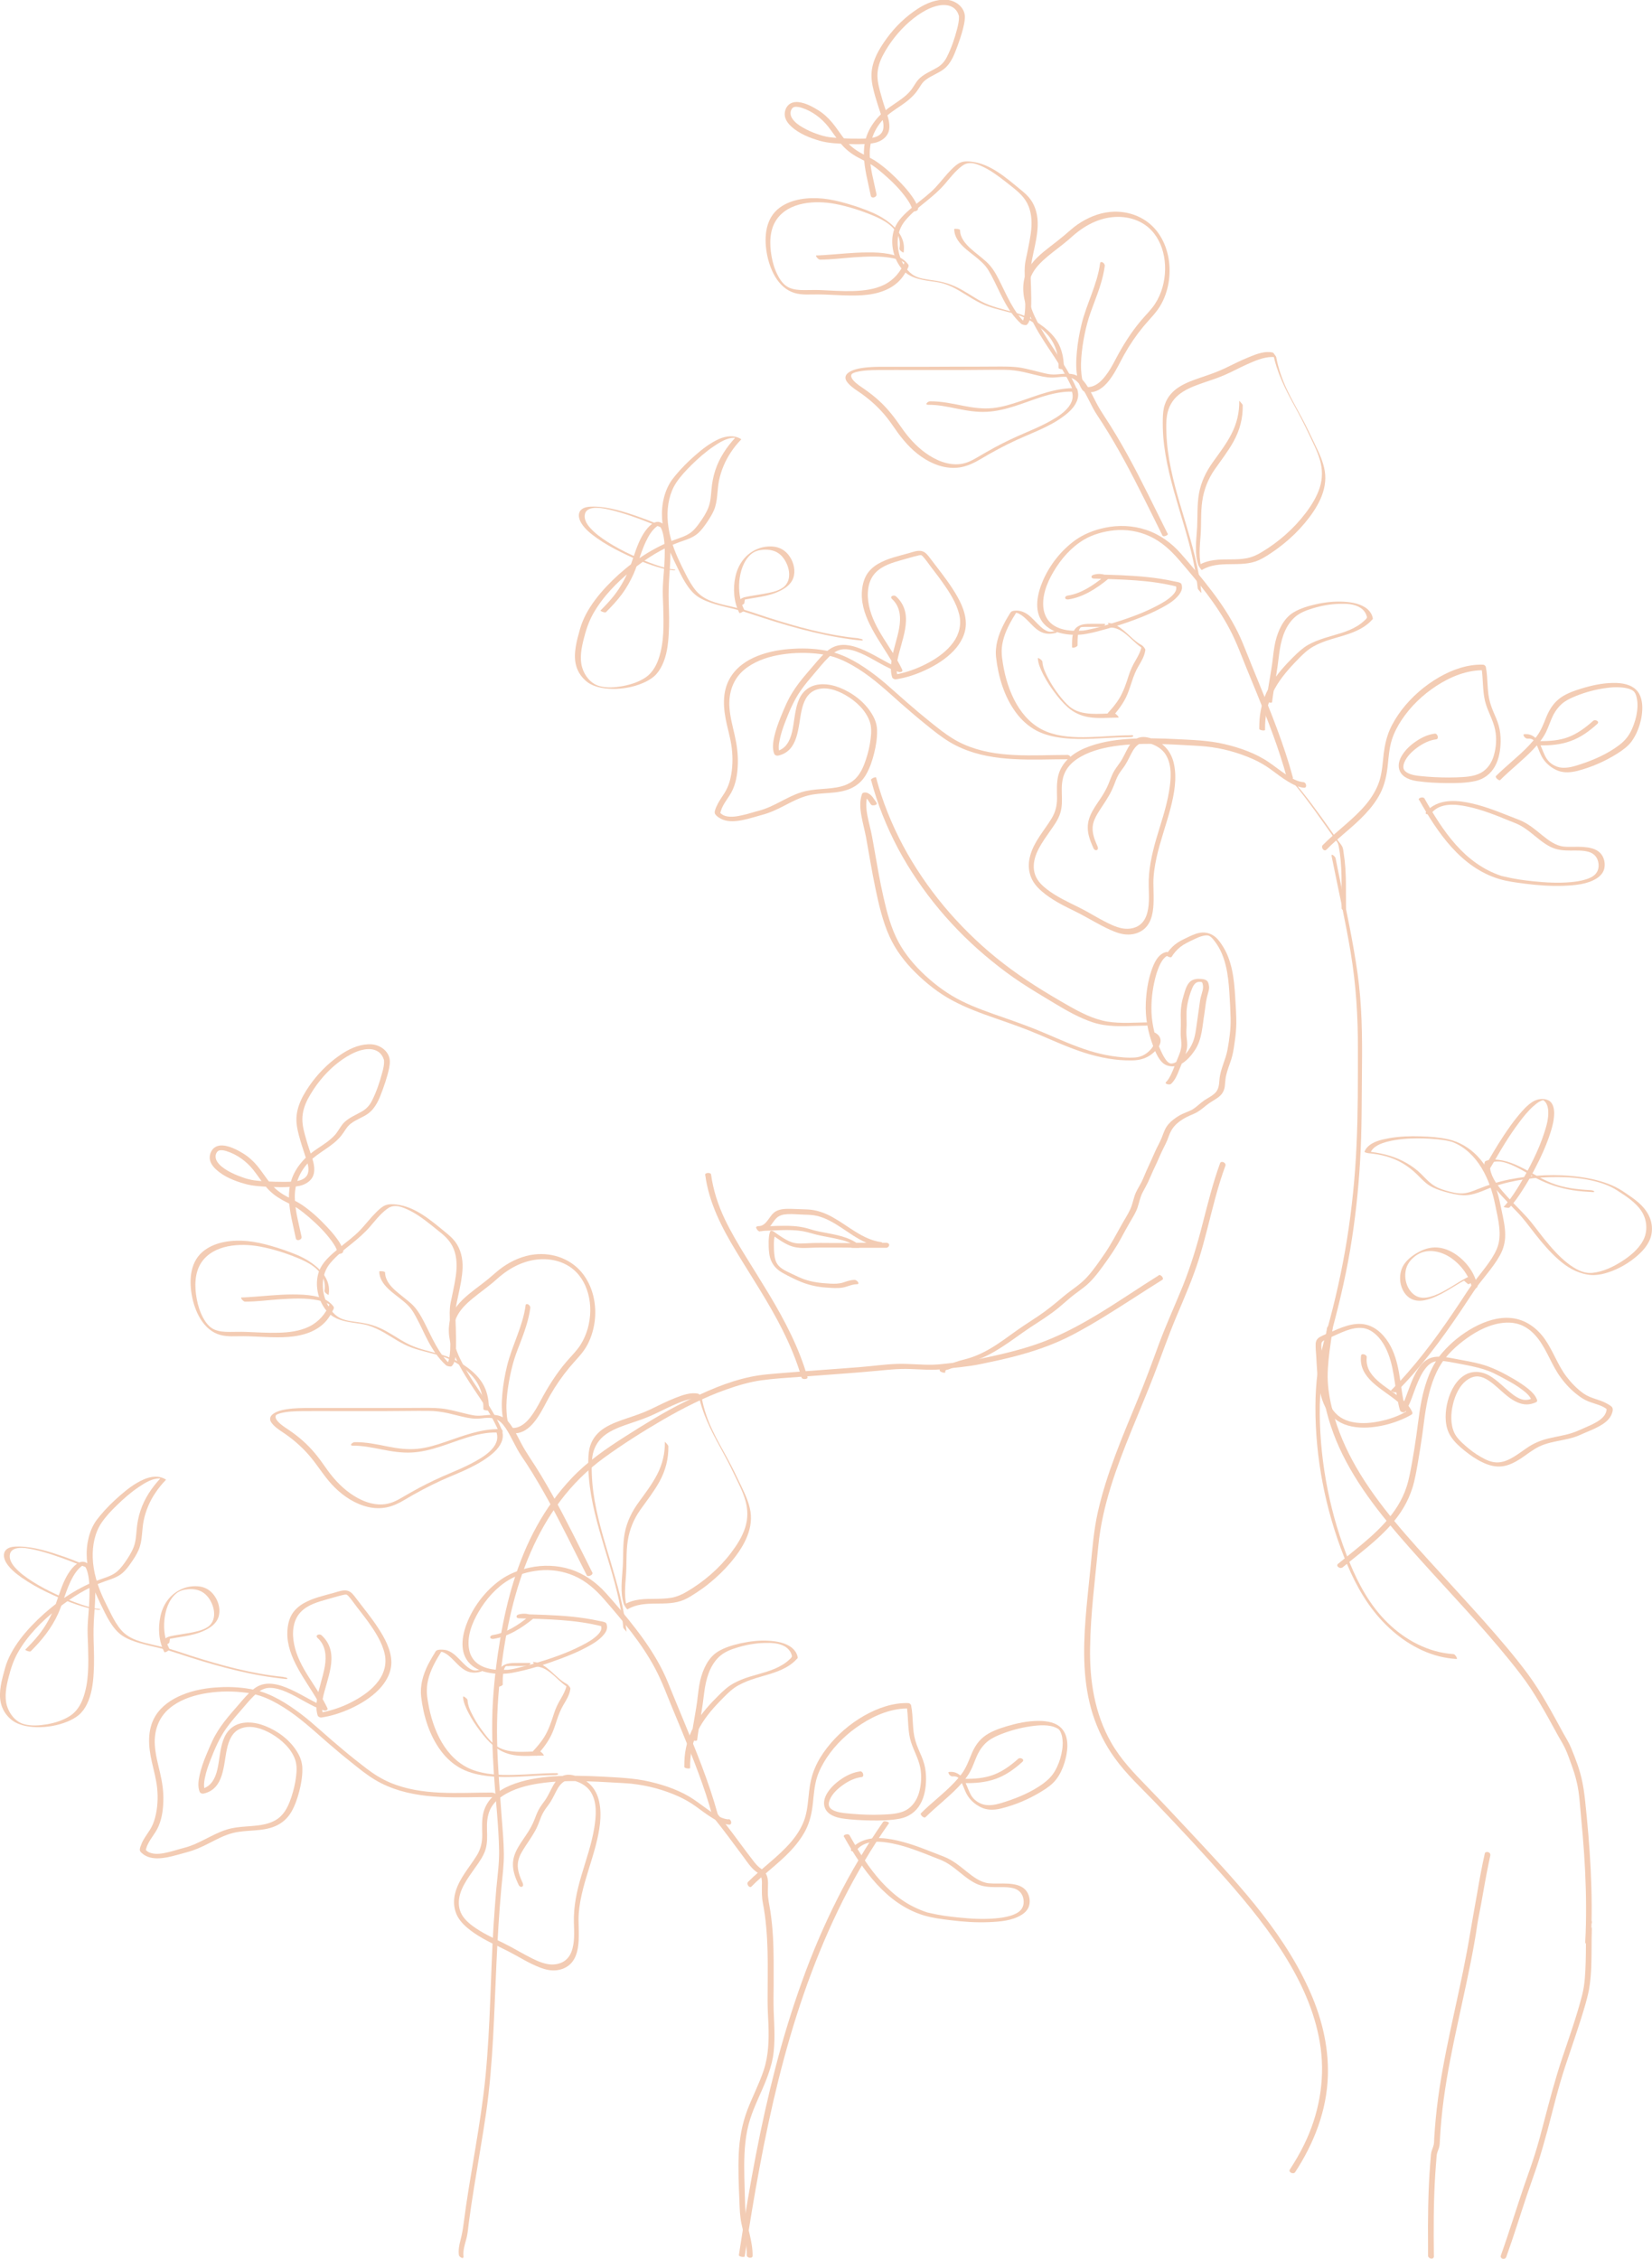 <?xml version="1.0" encoding="UTF-8"?>
<svg id="Warstwa_2" data-name="Warstwa 2" xmlns="http://www.w3.org/2000/svg" viewBox="0 0 142 194.19">
  <defs>
    <style>
      .cls-1 {
        fill: #f3ccb4;
      }
    </style>
  </defs>
  <g id="Graphic_Elements" data-name="Graphic Elements">
    <g>
      <g>
        <path class="cls-1" d="m100.7,82.27c.21-.34.47-.64.78-.88.3-.23.64-.39.99-.56.36-.17.74-.37,1.14-.41.18-.02.32,0,.46.12.15.12.27.28.38.43.92,1.23,1.12,2.83,1.22,4.32.05.76.09,1.51.11,2.27.02.9-.11,1.8-.27,2.69-.16.87-.62,1.67-.69,2.56-.03.42-.06.85-.38,1.16-.27.26-.62.42-.93.63-.34.23-.63.54-.98.76-.37.22-.79.32-1.16.54-.34.2-.67.44-.93.74-.3.34-.42.75-.58,1.16-.17.43-.41.82-.59,1.24-.19.44-.39.87-.59,1.31-.2.42-.36.86-.56,1.27-.2.39-.45.75-.59,1.17-.13.4-.21.82-.39,1.2-.21.45-.5.88-.74,1.32-.46.82-.9,1.66-1.43,2.44-.49.71-.98,1.44-1.56,2.07-.58.63-1.33,1.07-1.98,1.62-.71.6-1.42,1.19-2.2,1.71-.79.52-1.58,1.03-2.34,1.59-.74.54-1.52,1.09-2.33,1.5-.39.2-.8.37-1.21.5-.41.13-.84.21-1.24.36-.43.16-.83.35-1.27.48-.02,0-.04.01-.05.03,0,.06-.02.13-.02.19-.02.14.47.27.48.18,0-.05,0-.14.04-.18.02-.03.12-.04.16-.05.09-.03.19-.06.28-.1.24-.09.47-.19.7-.28.43-.17.87-.24,1.3-.38.87-.28,1.63-.7,2.39-1.19.84-.54,1.63-1.15,2.46-1.7.81-.53,1.63-1.04,2.38-1.65.37-.31.73-.63,1.1-.94.37-.3.76-.57,1.13-.86.64-.5,1.13-1.14,1.61-1.8.56-.77,1.11-1.56,1.56-2.4.24-.45.49-.9.75-1.35.24-.42.51-.83.67-1.29.14-.43.22-.88.43-1.29.21-.41.44-.78.61-1.21.19-.45.4-.89.61-1.34.2-.44.38-.88.6-1.31.11-.21.21-.42.3-.63.09-.22.16-.45.26-.66.19-.43.5-.75.88-1.02.36-.26.73-.42,1.13-.59.41-.17.73-.44,1.07-.72.31-.26.67-.44,1-.67.35-.25.56-.56.61-.99.03-.21.03-.41.06-.62.03-.24.09-.47.16-.7.13-.43.31-.85.42-1.29.11-.44.17-.89.23-1.34.07-.48.11-.97.12-1.46,0-.77-.05-1.54-.1-2.31-.09-1.53-.27-3.15-1.15-4.45-.21-.32-.46-.64-.8-.83-.35-.2-.75-.26-1.14-.18-.39.08-.75.26-1.1.43-.36.17-.71.34-1.02.6-.29.24-.53.53-.73.85-.05.08.4.3.48.18h0Z"/>
        <path class="cls-1" d="m100.32,81.83c-.78.12-1.14.99-1.36,1.65-.29.87-.43,1.81-.47,2.73-.06,1.26.18,2.53.63,3.71.18.48.41,1.04.78,1.41.28.28.68.38,1.06.33.77-.11,1.38-.81,1.78-1.43.58-.9.61-2.02.78-3.05.05-.34.09-.68.14-1.01.04-.26.1-.51.17-.76.06-.21.13-.43.09-.66-.03-.15-.05-.32-.17-.43-.15-.14-.41-.16-.61-.17-.24-.02-.48.02-.69.13-.42.24-.56.8-.69,1.23-.18.56-.27,1.12-.27,1.71,0,.32.02.63.01.95,0,.33-.03.65,0,.98.03.32.08.64.02.96-.05.3-.17.59-.29.87-.2.48-.37.98-.6,1.45-.11.21-.23.43-.4.59-.17.16.31.28.43.16.34-.32.53-.76.69-1.18.18-.46.39-.92.55-1.39.09-.26.15-.52.15-.8,0-.3-.06-.6-.07-.9-.02-.29.02-.59.02-.88,0-.3-.02-.59-.01-.89,0-.53.1-1.03.25-1.53.07-.24.16-.48.26-.71.08-.18.19-.36.38-.45.1-.05.36-.07.44,0,.05.04.09.28.09.36.01.21-.06.44-.12.64-.07.22-.12.43-.15.66-.09.62-.17,1.24-.26,1.85-.08.55-.14,1.13-.35,1.64-.25.63-.74,1.24-1.3,1.62-.13.08-.26.16-.41.19-.12.03-.19.03-.3-.02-.14-.07-.25-.2-.34-.33-.15-.22-.27-.45-.38-.69-.47-1.02-.77-2.19-.82-3.31-.04-.96.07-1.95.3-2.89.09-.37.2-.73.35-1.08.13-.3.3-.62.56-.83.11-.09.22-.14.36-.16.09-.01.17-.08.1-.17-.07-.09-.24-.09-.34-.07h0Z"/>
        <path class="cls-1" d="m99.6,109.64c-3.41,2.13-6.73,4.63-10.57,5.94-1.79.61-3.64,1-5.49,1.38-.57.11-1.14.16-1.71.21-.54.05-1.07.14-1.61.15-1.03.03-2.05-.1-3.08-.07-1.06.03-2.12.19-3.17.27-1.06.09-2.11.16-3.17.24-1.08.08-2.17.16-3.25.25-1.01.09-2.03.14-3.03.35-2.04.43-3.89,1.27-5.74,2.19-1.75.87-3.39,1.89-5.04,2.94-1.65,1.05-3.26,2.16-4.61,3.59-1.17,1.24-2.17,2.63-2.99,4.12-1.65,2.99-2.57,6.32-3.14,9.67-.3,1.77-.52,3.57-.63,5.37-.13,2.12-.05,4.24.09,6.36.14,2.15.4,4.32.44,6.47.02,1.11-.14,2.2-.24,3.3-.09,1.07-.17,2.14-.24,3.21-.26,4.31-.27,8.64-.69,12.93-.42,4.27-1.35,8.46-1.89,12.71-.06.47-.14.9-.26,1.36-.11.42-.19.83-.14,1.26.02.2.44.43.4.13-.05-.49.09-.95.22-1.41.14-.49.18-1,.24-1.51.14-1.03.29-2.06.46-3.08.34-2.13.72-4.25,1.03-6.38.6-4.23.68-8.5.88-12.76.1-2.16.22-4.32.42-6.48.09-1,.23-1.98.22-3-.01-1.09-.12-2.18-.2-3.27-.15-2.13-.34-4.26-.38-6.39-.05-2.05.08-4.09.33-6.12.83-6.88,3.01-14,8.86-18.25,1.6-1.16,3.3-2.24,5-3.23,1.74-1.01,3.61-1.97,5.51-2.64.97-.34,1.99-.65,3.02-.79,1.07-.15,2.15-.21,3.23-.29,2.14-.17,4.28-.3,6.42-.5,1.04-.09,2.07-.22,3.12-.18.97.03,1.94.13,2.91,0,1.04-.13,2.07-.2,3.09-.41.93-.19,1.86-.39,2.78-.62,1.81-.46,3.58-1.06,5.23-1.93,1.79-.94,3.5-2.04,5.2-3.13.82-.53,1.65-1.06,2.48-1.58.18-.11-.14-.51-.33-.39h0Z"/>
        <path class="cls-1" d="m75.94,156.58c-1.48,2.12-2.8,4.34-3.96,6.65-1.16,2.3-2.17,4.67-3.04,7.1-.87,2.41-1.62,4.87-2.27,7.36-.65,2.51-1.21,5.03-1.7,7.58-.49,2.54-.92,5.08-1.31,7.64-.05.32-.1.64-.15.96-.02.12.48.22.5.1.39-2.55.8-5.1,1.28-7.64.47-2.54,1.01-5.06,1.63-7.56.62-2.48,1.33-4.94,2.17-7.36.84-2.42,1.8-4.8,2.91-7.11,1.12-2.33,2.4-4.59,3.85-6.75.18-.27.37-.54.56-.81.07-.1-.4-.24-.47-.14h0Z"/>
        <path class="cls-1" d="m114.06,114.18c-.22,1.94-.65,3.89-.31,5.85.3,1.74.87,3.43,1.65,5.01,1.67,3.38,4.16,6.24,6.66,9.02,2.59,2.89,5.29,5.69,7.73,8.71.63.78,1.24,1.56,1.79,2.39.55.84,1.06,1.72,1.55,2.6.23.41.45.83.68,1.24.23.43.5.84.71,1.28.22.46.39.97.57,1.46.17.48.33.96.44,1.46.24,1,.28,2.07.38,3.09.1,1,.18,2.01.25,3.01.14,2.03.2,4.07.16,6.1-.01.52-.03,1.04-.06,1.56-.01.27.48.16.49-.09.2-4.1-.08-8.19-.52-12.27-.11-.99-.29-1.92-.62-2.87-.17-.49-.36-.97-.56-1.46-.18-.45-.46-.88-.69-1.3-.94-1.72-1.86-3.46-3.02-5.04-1.16-1.57-2.45-3.06-3.74-4.52-1.29-1.45-2.61-2.88-3.91-4.31-2.57-2.82-5.21-5.66-7.13-8.99-.87-1.52-1.58-3.13-2.01-4.82-.25-.96-.42-1.93-.43-2.92,0-.98.12-1.94.26-2.91.06-.46.13-.92.18-1.38.03-.27-.47-.16-.49.09h0Z"/>
        <path class="cls-1" d="m60.62,101.01c.32,2.39,1.42,4.53,2.66,6.57,1.35,2.24,2.81,4.41,3.98,6.75.66,1.32,1.23,2.68,1.64,4.1.06.19.56.14.51-.03-.72-2.52-1.94-4.85-3.28-7.09-.68-1.13-1.38-2.24-2.07-3.36-.63-1.02-1.24-2.06-1.76-3.14-.58-1.22-1-2.51-1.18-3.85-.03-.19-.53-.15-.51.03h0Z"/>
        <path class="cls-1" d="m65.33,105.81c1.22,0,2.45-.17,3.66.03.52.09,1.02.28,1.53.38.51.11,1.03.19,1.54.31.53.12,1.08.28,1.51.62.01-.09.03-.18.04-.27-.69-.02-1.38-.02-2.07-.02-.64,0-1.29-.02-1.93.01-.54.02-1.11.1-1.62-.1-.54-.21-1.02-.57-1.49-.9-.09-.06-.26-.11-.31.02-.1.27-.11.57-.12.86,0,.31,0,.61.04.92.06.63.32,1.15.83,1.54.24.18.51.32.78.46.31.15.61.31.92.44.76.34,1.58.53,2.41.58.44.03.89.07,1.32.01.44-.06.84-.3,1.29-.3.3,0,0-.37-.19-.37-.36,0-.68.12-1.01.23-.37.11-.73.11-1.11.09-.77-.04-1.52-.12-2.25-.38-.33-.12-.65-.28-.97-.43-.25-.12-.52-.24-.76-.38-.21-.13-.4-.27-.54-.47-.16-.23-.23-.49-.26-.77-.04-.3-.05-.61-.05-.91,0-.3.01-.62.12-.9-.1,0-.2.01-.31.02.5.35,1,.72,1.56.95.57.23,1.14.22,1.74.19.67-.03,1.35-.02,2.03-.02.71,0,1.42,0,2.13.02.18,0,.15-.18.04-.27-.87-.69-2-.85-3.06-1.06-.26-.05-.53-.1-.79-.17-.26-.07-.51-.16-.78-.22-.63-.15-1.27-.18-1.91-.17-.72,0-1.44.06-2.17.06-.3,0,0,.37.19.37h0Z"/>
        <path class="cls-1" d="m73.3,107.27h2.88c.12,0,.25-.12.25-.24,0-.14-.13-.19-.25-.19h-2.88c-.12,0-.25.12-.25.24,0,.14.13.19.25.19h0Z"/>
        <path class="cls-1" d="m127.63,159.33c-.25,1.1-.45,2.21-.64,3.32-.2,1.16-.42,2.31-.61,3.47-.37,2.27-.86,4.51-1.35,6.75-.48,2.22-.96,4.44-1.3,6.69-.17,1.12-.3,2.25-.39,3.38-.02.29-.04.59-.06.88-.01.25,0,.49-.09.73-.08.22-.17.43-.19.66-.02.29-.05.58-.07.87-.18,2.32-.2,4.66-.18,6.99,0,.28,0,.56,0,.84,0,.28.5.37.5.07-.03-2.31-.03-4.61.11-6.92.03-.59.09-1.17.13-1.75.02-.23.12-.43.19-.64.08-.24.08-.49.09-.74.06-1.15.17-2.29.32-3.43.3-2.23.75-4.44,1.23-6.65.48-2.24.99-4.47,1.39-6.72.1-.57.2-1.15.28-1.73.09-.57.22-1.14.32-1.71.2-1.12.39-2.24.62-3.36.06-.27.11-.54.17-.81.03-.13-.03-.24-.16-.29-.1-.04-.29-.02-.32.11h0Z"/>
        <path class="cls-1" d="m75.35,69.01c-.25-.34-.41-.7-.83-.86-.11-.04-.37-.04-.42.1-.22.6-.17,1.25-.06,1.87.11.62.28,1.23.4,1.85.27,1.47.5,2.95.81,4.41.29,1.39.62,2.83,1.21,4.13.53,1.17,1.31,2.19,2.22,3.09.94.93,1.98,1.76,3.15,2.39,1.18.64,2.44,1.1,3.7,1.54,1.3.45,2.59.9,3.85,1.44,1.26.54,2.52,1.11,3.83,1.53,1.32.42,2.72.69,4.12.66.65-.01,1.24-.18,1.74-.6.33-.27.75-.72.68-1.2-.04-.25-.21-.43-.42-.56-.1-.06-.25-.05-.35,0-.07.03-.17.12-.07.18.2.13.35.31.34.57-.01.22-.15.44-.29.61-.36.43-.83.71-1.39.75-.66.05-1.36-.03-2.02-.13-.65-.1-1.29-.26-1.92-.45-1.27-.4-2.48-.94-3.69-1.46-1.21-.52-2.45-.97-3.69-1.4-1.21-.42-2.43-.84-3.58-1.41-1.17-.58-2.21-1.34-3.16-2.22-.89-.83-1.69-1.77-2.27-2.84-.65-1.2-1-2.55-1.3-3.87-.32-1.39-.55-2.8-.8-4.2-.11-.64-.22-1.28-.38-1.91-.14-.6-.3-1.22-.3-1.84,0-.3.04-.59.14-.88-.14.03-.28.07-.42.1.34.13.48.49.69.77.1.14.59.03.48-.12h0Z"/>
        <path class="cls-1" d="m74.88,67.08c.54,2.04,1.33,4.01,2.32,5.88,1,1.87,2.2,3.62,3.56,5.25,1.35,1.61,2.86,3.09,4.49,4.41.82.67,1.67,1.3,2.55,1.88.94.62,1.91,1.19,2.87,1.77,1.05.63,2.13,1.25,3.3,1.63,1.17.38,2.42.33,3.63.29.31,0,.62-.02.92-.02.11,0,.24-.06.32-.13.04-.03.14-.15.02-.15-1.23,0-2.47.13-3.69-.07-1.2-.2-2.34-.8-3.39-1.4-1.91-1.09-3.8-2.25-5.54-3.6-1.67-1.29-3.21-2.75-4.6-4.33-1.38-1.58-2.61-3.3-3.65-5.12-1.03-1.82-1.87-3.75-2.47-5.76-.07-.25-.15-.51-.21-.76-.03-.1-.49.09-.45.23h0Z"/>
        <path class="cls-1" d="m65.31,105.85c.32,0,.61-.12.83-.36.2-.23.34-.5.55-.72.26-.29.61-.37.99-.39.48-.03.95.03,1.43.04.4.01.78.02,1.18.12.37.1.72.24,1.06.42.69.36,1.31.82,1.96,1.24.75.48,1.56.89,2.45,1.02.31.04.2-.41-.03-.44-1.6-.23-2.79-1.38-4.16-2.14-.68-.38-1.43-.65-2.22-.67-.47-.01-.94-.04-1.41-.05-.42,0-.89,0-1.26.22-.58.33-.74,1.27-1.5,1.27-.29,0-.09.45.14.46h0Z"/>
        <path class="cls-1" d="m104.88,99.98c-.63,1.72-1.06,3.49-1.52,5.26-.46,1.8-.99,3.56-1.68,5.29-.68,1.68-1.44,3.33-2.07,5.03-.59,1.61-1.18,3.22-1.84,4.81-1.29,3.14-2.65,6.28-3.4,9.6-.36,1.6-.48,3.22-.64,4.85-.14,1.45-.31,2.9-.42,4.35-.21,2.73-.22,5.53.61,8.17.43,1.35,1.06,2.63,1.89,3.78,1.01,1.41,2.3,2.59,3.49,3.83,2.08,2.17,4.14,4.38,6.13,6.64,1.91,2.18,3.76,4.45,5.25,6.94,1.39,2.31,2.48,4.84,2.84,7.53.38,2.86-.16,5.73-1.43,8.32-.36.74-.78,1.45-1.22,2.13-.15.23.31.45.46.22,1.62-2.48,2.72-5.3,2.81-8.29.08-2.64-.6-5.23-1.71-7.61-2.39-5.16-6.45-9.38-10.28-13.49-1.16-1.24-2.32-2.48-3.5-3.7-1.17-1.2-2.31-2.38-3.14-3.84-1.42-2.49-1.86-5.32-1.81-8.15.04-2.93.43-5.87.71-8.78.34-3.46,1.57-6.75,2.87-9.95.65-1.59,1.32-3.18,1.94-4.78.63-1.64,1.2-3.29,1.88-4.91.71-1.68,1.44-3.35,1.98-5.08.53-1.71.92-3.46,1.39-5.19.25-.93.53-1.84.86-2.74.1-.26-.36-.48-.46-.22h0Z"/>
        <path class="cls-1" d="m136.81,165.37s-.14-.11-.15-.11c-.09-.04-.2-.1-.3-.1-.04,0,.14.11.15.11.09.04.2.1.3.1h0Z"/>
        <path class="cls-1" d="m136.53,165.47c.12,0,.27-.06.3-.19.03-.11-.06-.22-.18-.22s-.27.06-.3.19c-.03.11.06.22.18.22h0Z"/>
        <path class="cls-1" d="m136.34,165.82c-.03.95-.01,1.89-.04,2.84-.03.95-.07,1.95-.31,2.87-.47,1.83-1.11,3.61-1.71,5.4-.6,1.79-1.08,3.62-1.56,5.45-.24.94-.49,1.87-.78,2.79-.28.92-.62,1.82-.93,2.73-.68,1.99-1.29,4.01-2,5.99-.11.3.36.42.46.14.64-1.77,1.19-3.57,1.79-5.36.31-.92.65-1.83.95-2.76.29-.91.55-1.83.8-2.75.49-1.85.93-3.71,1.53-5.52.59-1.79,1.23-3.57,1.75-5.39.15-.54.29-1.07.36-1.63.07-.53.11-1.06.13-1.59.04-1.07.01-2.13.05-3.2,0-.31-.49-.32-.49-.03h0Z"/>
        <path class="cls-1" d="m114.46,73.6c.55,2.76,1.18,5.51,1.64,8.29.46,2.76.63,5.51.62,8.3,0,2.77.01,5.55-.12,8.31-.12,2.68-.39,5.35-.81,8-.43,2.68-1.02,5.32-1.75,7.93-.32,1.15-.62,2.31-.78,3.5-.13.99-.19,2-.19,3-.02,4.36.85,8.82,2.45,12.88.75,1.91,1.69,3.75,3.06,5.29,1.36,1.53,3.12,2.78,5.13,3.29.49.12.99.2,1.49.23.12,0-.11-.41-.26-.42-2.16-.14-4.14-1.2-5.67-2.7-1.49-1.46-2.48-3.27-3.27-5.19-1.64-4-2.52-8.43-2.56-12.75-.02-2.19.27-4.3.85-6.42.7-2.54,1.32-5.08,1.76-7.67.43-2.54.71-5.1.86-7.67.16-2.66.13-5.33.16-8,.03-2.72,0-5.43-.38-8.13-.38-2.67-.94-5.3-1.49-7.93-.14-.66-.27-1.31-.4-1.97-.03-.13-.39-.45-.34-.19h0Z"/>
      </g>
      <g>
        <path class="cls-1" d="m62.63,156.41c-.54-.04-1.03-.34-1.47-.63-.51-.34-.99-.72-1.49-1.06-1.12-.77-2.48-1.24-3.8-1.55-1.35-.32-2.73-.36-4.11-.44-1.4-.07-2.81-.11-4.21-.02-1.25.09-2.51.29-3.68.77-1.05.44-2.01,1.17-2.31,2.32-.16.63-.12,1.27-.11,1.91.01.65-.12,1.23-.46,1.79-.63,1.02-1.49,1.95-1.83,3.12-.17.59-.19,1.21.02,1.79.18.51.52.91.92,1.26.86.75,1.91,1.26,2.93,1.75.46.22.9.45,1.35.7.54.3,1.07.61,1.64.86.5.22,1.04.42,1.58.41.48,0,.97-.16,1.34-.47.69-.59.8-1.6.81-2.45.01-.48-.02-.96-.02-1.44,0-.73.11-1.45.27-2.16.32-1.43.84-2.81,1.21-4.23.31-1.21.56-2.52.29-3.76-.11-.53-.35-1.04-.73-1.43-.42-.43-.99-.73-1.57-.85-.45-.09-.88,0-1.22.32-.33.31-.52.74-.72,1.13-.12.24-.25.48-.4.7-.2.28-.41.54-.57.85-.17.31-.27.65-.41.97-.14.33-.31.64-.5.94-.54.86-1.3,1.7-1.29,2.78,0,.62.24,1.22.5,1.77.05.1.18.19.29.13.12-.06.09-.22.05-.31-.23-.5-.46-1.07-.42-1.64.03-.44.22-.84.45-1.21.3-.49.64-.95.93-1.45.18-.29.32-.6.44-.92.12-.32.24-.65.42-.94.16-.27.37-.51.54-.77.13-.21.25-.43.36-.65.19-.37.37-.78.7-1.05.33-.28.77-.24,1.16-.12.51.17.98.46,1.27.92.57.9.46,2.09.3,3.09-.23,1.4-.71,2.75-1.11,4.11-.39,1.32-.68,2.65-.64,4.03.02.83.09,1.74-.22,2.53-.14.36-.38.66-.72.85-.41.22-.9.27-1.36.18-.55-.11-1.07-.36-1.56-.62-.51-.26-1-.55-1.5-.82-.9-.49-1.85-.88-2.73-1.42-.44-.27-.89-.58-1.24-.97-.34-.37-.54-.82-.56-1.34-.05-1.17.78-2.21,1.41-3.12.34-.48.7-.97.88-1.54.17-.56.15-1.13.13-1.71-.02-.6.02-1.21.28-1.76.23-.48.62-.86,1.06-1.15.94-.62,2.09-.92,3.19-1.08,1.32-.2,2.67-.22,4-.18.66.02,1.33.05,1.99.09.63.04,1.27.06,1.9.12,1.4.15,2.78.52,4.06,1.1.52.24,1,.51,1.47.85.48.35.95.71,1.46,1.02.43.26.9.51,1.4.55.29.02.2-.46-.04-.48h0Z"/>
        <path class="cls-1" d="m47.8,152.43c-1.21,0-2.42.13-3.63.15-1.2.03-2.44-.01-3.57-.44-2.32-.89-3.42-3.48-3.8-5.76-.06-.35-.12-.71-.11-1.07,0-.4.07-.8.19-1.19.24-.79.66-1.5,1.1-2.2-.06.03-.11.05-.17.08.24-.04.55.17.74.32.28.22.52.5.78.75.24.24.51.47.82.6.37.16.79.15,1.17.04.07-.02.16-.06.08-.12-.08-.06-.27-.02-.35,0-.49.13-.97-.35-1.28-.66-.38-.38-.76-.84-1.28-1.03-.13-.05-.26-.07-.39-.08-.17-.01-.41-.02-.56.06-.09.05-.14.16-.19.25-.06.1-.13.21-.19.31-.13.23-.26.46-.38.69-.42.86-.69,1.77-.58,2.74.2,1.64.71,3.33,1.71,4.66.47.63,1.07,1.17,1.77,1.53.72.37,1.52.54,2.31.63,1.89.21,3.78-.08,5.67-.09.07,0,.28,0,.31-.09.03-.08-.14-.08-.19-.08h0Z"/>
        <path class="cls-1" d="m46.11,150.94c.56-.61,1.06-1.25,1.38-2.01.15-.35.26-.71.38-1.07.15-.45.31-.87.55-1.28.27-.45.54-.88.61-1.41.01-.1-.22-.36-.3-.4-.55-.28-.97-.75-1.43-1.15-.43-.37-.91-.73-1.5-.75,0,0,.12.2.13.22.04.05.11.18.18.18.61.03,1.1.42,1.54.81.43.39.85.82,1.37,1.09-.1-.13-.2-.27-.3-.4-.06.46-.28.86-.51,1.26-.25.41-.44.81-.59,1.27-.23.71-.46,1.43-.86,2.06-.27.43-.61.82-.95,1.19-.05.05.3.42.31.4h0Z"/>
        <path class="cls-1" d="m46.38,150.56c-1.25,0-2.81.27-3.85-.56-.34-.27-.65-.65-.92-1.01-.34-.44-.66-.91-.92-1.41-.23-.43-.48-.92-.5-1.42,0-.09-.14-.19-.2-.24-.02-.01-.19-.13-.19-.06.02.48.25.96.47,1.39.28.55.62,1.06.99,1.55.34.45.71.89,1.14,1.26.51.44,1.11.71,1.77.82.84.14,1.7.04,2.55.04.08,0-.07-.17-.08-.18-.06-.06-.17-.18-.26-.18h0Z"/>
        <path class="cls-1" d="m42.3,154.1c-2.92,0-6.02.31-8.78-.86-.73-.31-1.38-.72-2.01-1.2-.68-.52-1.35-1.05-2-1.6-.66-.55-1.31-1.11-1.95-1.68-.56-.49-1.11-.98-1.71-1.43-1.17-.88-2.49-1.72-3.93-2.05-1.01-.22-2.05-.29-3.08-.23-1.08.05-2.17.24-3.17.65-.91.37-1.78.95-2.31,1.81-.73,1.21-.61,2.63-.31,3.95.17.75.38,1.5.46,2.27.08.84.04,1.71-.18,2.53-.1.37-.23.71-.44,1.04-.18.29-.39.57-.56.87-.08.14-.15.28-.2.43-.05.13-.15.36-.1.5.04.12.19.23.28.3.11.09.24.15.37.21.53.21,1.13.16,1.68.06.57-.11,1.11-.28,1.67-.43.69-.18,1.32-.46,1.95-.79.63-.32,1.26-.66,1.95-.85,1.23-.34,2.57-.1,3.75-.62.58-.25,1.04-.67,1.36-1.21.31-.54.52-1.15.68-1.76.16-.63.28-1.29.27-1.94,0-.53-.17-1.02-.45-1.47-.61-1.01-1.65-1.79-2.74-2.22-.92-.37-2.14-.5-2.95.2-.65.56-.82,1.45-.95,2.25-.13.8-.19,1.73-.7,2.4-.24.31-.56.5-.94.58.12.05.25.1.37.15-.15-.36-.09-.79-.01-1.16.1-.5.27-.98.45-1.45.37-.96.78-1.92,1.37-2.76.37-.52.79-1.01,1.21-1.49.38-.43.74-.89,1.15-1.29.38-.37.8-.7,1.35-.71.5-.01.99.15,1.44.34,1.11.47,2.1,1.23,3.26,1.6.12.04.38-.02.29-.2-.87-1.86-2.45-3.43-2.86-5.49-.19-.93-.13-2.04.56-2.76.6-.64,1.52-.89,2.34-1.12.43-.12.85-.25,1.28-.35.06-.01.12-.03.19-.04.02,0,.09,0,.07,0-.02,0,.05,0,.07,0-.06,0,.02.02,0,0-.04-.03.06.04.03.02-.02-.01.03.03.04.03.03.03.05.04.07.06.28.3.51.66.77.99.31.39.61.79.91,1.19.6.84,1.21,1.76,1.45,2.78.2.85-.02,1.67-.53,2.36-.54.73-1.3,1.27-2.09,1.7-.76.42-1.59.73-2.44.93-.17.04-.35.07-.53.1.1.06.21.11.31.17-.28-.85.06-1.82.29-2.64.25-.9.55-1.89.36-2.82-.11-.54-.38-1-.79-1.37-.19-.17-.59,0-.34.23.7.64.77,1.56.62,2.45-.17.95-.52,1.86-.67,2.81-.07.47-.09.95.06,1.41.04.11.2.18.31.17.88-.13,1.73-.41,2.54-.78.88-.41,1.73-.93,2.41-1.63.62-.64,1.08-1.46,1.07-2.37-.02-1.06-.58-2.07-1.15-2.94-.57-.88-1.25-1.69-1.88-2.53-.2-.26-.41-.57-.74-.65-.36-.09-.75.06-1.1.16-.91.26-1.86.45-2.69.93-.39.23-.75.54-.99.94-.27.46-.37.99-.39,1.52-.04,1.1.38,2.16.9,3.11.53.98,1.19,1.88,1.74,2.85.12.21.23.43.34.65l.29-.2c-.5-.16-.97-.41-1.42-.66-.52-.28-1.04-.58-1.58-.82-.51-.23-1.05-.43-1.62-.48-.57-.05-1.07.08-1.52.43-.47.36-.85.82-1.23,1.26-.43.5-.88,1-1.29,1.53-.4.52-.77,1.08-1.05,1.68-.19.41-.37.83-.54,1.24-.23.55-.43,1.12-.56,1.7-.1.46-.18.99,0,1.44.06.14.23.19.37.15,1.74-.41,1.67-2.44,1.98-3.84.15-.68.43-1.42,1.12-1.72.89-.39,1.93-.02,2.72.44.85.5,1.69,1.26,2.02,2.21.16.46.14.97.08,1.45-.07.61-.22,1.21-.41,1.79-.18.53-.4,1.06-.77,1.48-.36.42-.85.66-1.37.8-1.13.29-2.32.14-3.44.5-1.25.4-2.32,1.22-3.59,1.55-.48.12-.94.28-1.42.39-.46.11-1,.21-1.47.07-.19-.05-.36-.15-.49-.31.01.05.02.1.03.15.1-.72.64-1.26.98-1.88.39-.73.52-1.61.54-2.42.03-.84-.1-1.66-.29-2.47-.18-.77-.39-1.54-.44-2.34-.08-1.22.31-2.38,1.26-3.17.81-.68,1.84-1.05,2.87-1.25,1.09-.21,2.21-.25,3.31-.14.55.05,1.08.14,1.6.31.71.23,1.38.59,2.02.99,1.38.86,2.55,1.96,3.77,3.02.68.59,1.38,1.18,2.09,1.74.66.53,1.32,1.07,2.05,1.5,2.73,1.61,5.98,1.51,9.03,1.46.38,0,.77,0,1.15,0,.11,0,.2-.11.16-.21-.04-.13-.2-.17-.31-.17h0Z"/>
        <path class="cls-1" d="m24.37,144.16c-2.68-.26-5.3-.98-7.86-1.79-.6-.19-1.19-.4-1.79-.58-.5-.15-1.01-.26-1.51-.38-.99-.23-2.07-.46-2.77-1.25-.35-.4-.62-.87-.86-1.34-.24-.47-.48-.96-.71-1.44-.5-1.09-.86-2.27-.9-3.48-.03-1.02.17-2.12.75-2.98.37-.55.84-1.05,1.32-1.51.59-.58,1.22-1.13,1.91-1.59.49-.33,1.15-.74,1.74-.72,0,0,.1,0,.05,0,.03,0,.01,0,0,0,.03,0,0,0,.02,0,0,0,.04.02.05.03,0-.02,0-.04-.01-.05-.76.81-1.38,1.74-1.73,2.8-.17.51-.27,1.04-.32,1.58-.05.53-.07,1.04-.26,1.54-.19.49-.49.94-.79,1.37-.24.33-.5.66-.85.89-.29.19-.63.31-.95.42-.42.15-.84.3-1.25.48-1.85.85-3.54,2.14-4.94,3.61-.68.72-1.3,1.5-1.76,2.37-.21.39-.38.79-.5,1.21-.14.51-.29,1.03-.38,1.55-.08.49-.11,1,0,1.49.12.51.38.96.76,1.32.6.58,1.51.75,2.32.77.9.02,1.82-.14,2.65-.48.35-.15.7-.33.99-.58.29-.25.51-.57.68-.91.4-.82.53-1.75.58-2.65.06-.92.03-1.85,0-2.77-.02-.72-.01-1.42.04-2.14.06-.86.13-1.73.09-2.6-.04-.63-.11-1.45-.61-1.9-.72-.65-1.53.5-1.84,1.06-.42.76-.65,1.6-.95,2.42-.35.96-.84,1.86-1.48,2.66-.35.43-.73.83-1.12,1.22-.05.05.38.23.47.14.96-.96,1.79-1.99,2.35-3.23.46-1.03.7-2.14,1.25-3.13.28-.5.65-.99,1.2-1.19-.15-.03-.3-.06-.46-.09.44.29.57.9.64,1.39.09.68.07,1.38.04,2.07-.03.64-.1,1.29-.13,1.93-.03.6.01,1.21.03,1.81.04,1.49.09,3.09-.44,4.51-.22.6-.57,1.14-1.11,1.49-.59.38-1.28.6-1.97.72-.65.11-1.38.17-2.02-.02-.71-.21-1.22-.87-1.43-1.56-.24-.8-.06-1.67.14-2.46.19-.75.42-1.46.8-2.13.83-1.46,2.07-2.7,3.37-3.74,1.23-.99,2.59-1.84,4.08-2.37.56-.2,1.15-.36,1.59-.77.26-.24.47-.52.67-.81.25-.36.5-.73.67-1.14.34-.8.26-1.68.43-2.51.18-.86.52-1.67,1.01-2.39.26-.39.56-.76.89-1.1.02-.02.01-.04-.01-.05-.59-.36-1.28-.26-1.88,0-.76.33-1.43.85-2.05,1.39-.61.53-1.19,1.1-1.7,1.72-.18.22-.36.44-.5.68-.3.5-.48,1.07-.58,1.65-.21,1.23.02,2.5.42,3.66.2.57.46,1.11.72,1.66.25.5.48,1.01.78,1.49.29.46.63.9,1.09,1.2.44.29.95.47,1.46.62.55.16,1.12.29,1.68.42.56.13,1.1.3,1.64.48,2.69.89,5.44,1.69,8.25,2.07.33.05.67.08,1.01.12.06,0,.16,0,.11-.07-.06-.07-.25-.09-.33-.1h0Z"/>
        <path class="cls-1" d="m14.56,141.75c-.39-.75-.51-1.65-.43-2.48.08-.82.36-1.73,1.01-2.28.28-.24.66-.34,1.05-.37.55-.04,1.07.07,1.49.46.72.67,1.13,2.18.14,2.81-.46.29-1.06.4-1.59.5-.55.1-1.11.16-1.65.29-.09.02-.38.13-.39.25-.02.16-.05.32-.07.48-.01.07.17-.02.19-.03.06-.03.24-.11.25-.19.02-.16.05-.32.07-.48-.13.08-.26.16-.39.25,1.12-.26,2.3-.29,3.36-.8.48-.23.97-.57,1.16-1.09.22-.61.06-1.31-.29-1.83-.34-.52-.84-.83-1.46-.87-.54-.04-1.07.06-1.55.31-.9.46-1.46,1.29-1.67,2.27-.22,1.01-.15,2.16.34,3.08.04.07.48-.18.44-.26h0Z"/>
        <path class="cls-1" d="m8,134.78c-.85-.31-1.68-.67-2.54-.97-1.22-.42-2.53-.84-3.83-.86-.37,0-.87,0-1.14.32-.27.31-.14.77.05,1.08.32.52.83.92,1.32,1.27.66.46,1.36.86,2.08,1.21.72.35,1.45.67,2.2.95.6.22,1.21.42,1.84.54.13.02.26.04.39.06.03,0,.25.03.26-.02,0-.04-.23-.06-.25-.06.09,0-.11-.02-.05,0-.06,0-.11-.02-.17-.03-.11-.02-.23-.05-.34-.08-.3-.08-.59-.17-.88-.27-.71-.24-1.41-.53-2.09-.85-.71-.33-1.4-.69-2.06-1.11-.54-.35-1.08-.73-1.51-1.22-.27-.31-.53-.73-.42-1.16.08-.33.41-.47.73-.5.22-.03.39-.01.57,0,.26.03.52.08.79.14.62.14,1.23.32,1.83.53.91.3,1.79.66,2.68,1.01.04.01.07.03.11.04.11.04.23.05.35.04.03,0,.19-.01.1-.05h0Z"/>
        <path class="cls-1" d="m43.21,144.76c0-.32,0-.63.05-.95.03-.18.07-.38.17-.52,0,0,.04-.05.03-.03-.02.02.02-.02.03-.02,0,0,.03-.02,0,0-.03.02,0,0,0,0,0,0,.02-.01.02-.01,0-.02-.04.03-.01,0,.06-.04-.05.02,0,0,.05-.02-.06.02,0,0,0,0,.07-.02.03,0-.04,0,.03,0,.04,0,0,0,.07-.01.05,0-.03,0,.04,0,.05,0,.05,0,.11,0,.16-.01.12,0,.23,0,.35,0,.35,0,.7.01,1.05,0,.11,0,.25-.06.33-.14.07-.07.05-.12-.05-.12-.34,0-.69,0-1.03,0-.24,0-.49,0-.73.04-.24.04-.49.14-.66.31-.15.14-.23.33-.27.53-.08.36-.08.74-.07,1.11,0,.14.47-.02.47-.15h0Z"/>
        <path class="cls-1" d="m61.71,156.02c-.78-2.86-1.92-5.61-3.05-8.35-.28-.69-.57-1.37-.85-2.06-.27-.66-.52-1.32-.84-1.96-.62-1.25-1.4-2.42-2.25-3.53-.84-1.1-1.73-2.16-2.65-3.18-.82-.91-1.84-1.64-3.01-2.02-1.15-.37-2.38-.41-3.56-.15-.9.2-1.76.53-2.51,1.07-1.2.87-2.17,2.1-2.76,3.46-.46,1.08-.79,2.53,0,3.54.42.53,1.04.81,1.69.94.68.14,1.41.15,2.09.03,1.42-.26,2.82-.71,4.16-1.21.77-.29,1.53-.6,2.25-.99.54-.29,1.11-.62,1.5-1.11.13-.16.24-.35.26-.55.01-.1,0-.2-.03-.29-.02-.08-.05-.14-.12-.18-.16-.08-.39-.1-.56-.14-1.5-.33-3.04-.45-4.57-.51-.74-.03-1.48-.05-2.23-.07,0,.11,0,.23,0,.34.29-.07.55-.04.82.1-.01-.08-.03-.16-.04-.23-.88.72-1.95,1.42-3.09,1.59-.1.01-.24.09-.22.21.02.12.19.13.28.12,1.27-.19,2.45-.95,3.43-1.75.09-.08.05-.19-.04-.23-.37-.19-.78-.23-1.19-.13-.09.02-.22.07-.22.19,0,.11.12.15.21.15,2.4.08,4.83.1,7.17.7-.04-.03-.09-.05-.13-.08.02.03.04.12.04.2,0,0,0,.03,0,.07,0,.04-.02.08-.03.12-.01.03-.01.04-.04.09-.02.04-.05.08-.07.12-.06.08-.1.13-.18.21-.38.38-.88.66-1.37.91-1.28.66-2.66,1.13-4.04,1.54-.56.17-1.1.31-1.68.44-.19.04-.38.08-.57.1-.03,0-.07,0-.1.01.09,0,.03,0,.01,0-.06,0-.12,0-.18,0-.22,0-.44,0-.66,0-.6-.03-1.23-.17-1.72-.53-.39-.29-.64-.71-.73-1.18-.23-1.13.25-2.33.81-3.28.64-1.09,1.52-2.1,2.62-2.75.75-.45,1.67-.71,2.56-.8,1.03-.11,2.08.05,3.03.46,1.03.45,1.85,1.18,2.58,2.02.81.93,1.61,1.87,2.36,2.85.75.98,1.44,2,2.02,3.09.6,1.12,1.03,2.33,1.52,3.5,1,2.42,2.03,4.84,2.85,7.33.2.62.39,1.24.56,1.87.06.22.56.13.5-.09h0Z"/>
        <path class="cls-1" d="m53.86,140.3c-.21-2.07-.79-4.07-1.38-6.06-.59-1.97-1.21-3.94-1.48-5.98-.07-.51-.11-1.03-.13-1.54-.02-.5-.03-1.01.05-1.51.1-.69.43-1.3.96-1.75.53-.44,1.19-.71,1.83-.94.7-.25,1.41-.46,2.09-.75.68-.29,1.33-.64,2-.94.66-.29,1.39-.61,2.13-.63.14,0,.27,0,.4.04-.1-.13-.2-.27-.3-.4.32,1.64,1.07,3.11,1.87,4.57.41.75.81,1.49,1.17,2.26.36.76.77,1.51,1,2.32.22.76.23,1.55-.01,2.31-.25.8-.72,1.53-1.22,2.19-1.02,1.35-2.34,2.48-3.8,3.34-.41.24-.83.43-1.3.52-.46.08-.92.09-1.39.1-.93,0-1.88,0-2.71.5.1.13.2.27.3.4-.33-.94-.2-1.99-.13-2.96.07-.98,0-1.96.15-2.93.15-.98.52-1.88,1.09-2.68.56-.79,1.16-1.55,1.63-2.4.52-.94.79-1.96.77-3.04,0-.08-.12-.2-.17-.26-.02-.02-.13-.15-.13-.13.02.98-.21,1.93-.66,2.8-.44.85-1.02,1.61-1.58,2.38-.59.81-1.02,1.67-1.21,2.66-.18.97-.11,1.94-.17,2.91-.06,1.06-.25,2.22.11,3.25.02.05.25.43.3.4,1.5-.9,3.32-.14,4.88-.83.38-.17.73-.4,1.08-.63.35-.23.7-.48,1.03-.75.67-.54,1.3-1.14,1.86-1.8,1.02-1.21,1.97-2.74,1.72-4.39-.12-.77-.46-1.49-.79-2.19-.38-.79-.76-1.59-1.18-2.36-.44-.81-.9-1.6-1.29-2.43-.42-.88-.74-1.79-.92-2.75-.02-.08-.1-.17-.15-.24-.03-.05-.09-.15-.15-.16-.64-.16-1.38.12-1.97.35-.74.29-1.44.65-2.15.99-.65.31-1.32.53-2,.76-.67.23-1.35.46-1.95.84-.57.36-1.01.87-1.22,1.51-.13.39-.16.8-.17,1.21-.01.52,0,1.04.05,1.56.17,2.06.75,4.06,1.34,6.03.6,1.99,1.23,3.99,1.52,6.05.04.25.07.51.09.76,0,.09.12.2.17.26.02.02.13.15.13.13h0Z"/>
        <path class="cls-1" d="m50.96,135.28c-1.14-2.27-2.25-4.56-3.48-6.77-.62-1.11-1.27-2.2-1.98-3.26-.26-.4-.5-.79-.72-1.21-.22-.43-.44-.87-.7-1.28-.23-.37-.5-.73-.9-.94-.48-.25-1.01-.2-1.53-.15-.27.03-.54.05-.82.02-.29-.04-.58-.11-.87-.18-.53-.13-1.06-.27-1.6-.37-.62-.11-1.24-.11-1.87-.11-.67,0-1.33.01-2,.01-1.35,0-2.69,0-4.04,0-1.24,0-2.49,0-3.73,0-.7,0-1.4,0-2.09.11-.3.05-.6.11-.88.24-.21.1-.46.25-.52.49-.06.23.1.44.25.6.31.34.72.57,1.09.83.82.58,1.57,1.26,2.2,2.04.68.84,1.23,1.77,2.01,2.53.79.78,1.76,1.41,2.85,1.67.52.12,1.06.14,1.58.04.56-.11,1.08-.36,1.56-.65,1.02-.61,2.07-1.17,3.16-1.67.64-.29,1.3-.55,1.94-.84.72-.33,1.43-.69,2.07-1.16.52-.38,1.07-.87,1.24-1.52.07-.27.05-.56-.05-.83-.01-.04-.07-.05-.1-.06-1.68-.05-3.23.58-4.79,1.11-.76.26-1.54.5-2.35.58-.87.09-1.73-.03-2.58-.2-.94-.19-1.87-.39-2.83-.37-.19,0-.49.3-.16.3.85-.01,1.69.17,2.52.33.84.17,1.68.3,2.54.26,1.63-.08,3.14-.78,4.67-1.26.88-.28,1.78-.49,2.71-.46-.03-.02-.07-.04-.1-.06.48,1.31-1.23,2.24-2.16,2.73-.6.31-1.22.58-1.84.84-.89.37-1.77.79-2.62,1.24-.5.27-1,.55-1.49.84-.45.27-.93.5-1.46.57-1.06.14-2.15-.33-3-.94-.86-.61-1.56-1.42-2.15-2.28-.55-.8-1.16-1.57-1.9-2.22-.37-.33-.76-.63-1.17-.91-.35-.24-.74-.47-1.02-.8-.11-.13-.22-.33-.14-.48.02-.04.06-.06.13-.1.03-.02-.04.02,0,0,.01,0,.02,0,.03-.01.03-.01.05-.02.08-.03.03-.01.08-.03.15-.05.62-.16,1.28-.17,1.91-.18,1.03-.01,2.06,0,3.09,0,1.3,0,2.61,0,3.91,0,1.28,0,2.55-.03,3.83-.02.57,0,1.12.08,1.68.2.53.12,1.06.27,1.6.38.27.05.53.09.81.09.25,0,.5-.03.75-.06.52-.04.99.01,1.39.39.31.3.53.68.74,1.06.22.4.42.81.64,1.21.24.44.53.85.81,1.27.33.51.65,1.02.95,1.54,1.25,2.1,2.34,4.29,3.43,6.47.27.53.53,1.06.8,1.59.08.16.55-.04.47-.19h0Z"/>
        <path class="cls-1" d="m43.14,122.92c-.63-1.48-1.58-2.78-2.45-4.12-.43-.66-.83-1.34-1.17-2.05-.34-.72-.6-1.52-.57-2.33.03-.77.35-1.46.86-2.03.5-.55,1.1-1,1.69-1.45.28-.22.57-.44.85-.67.28-.23.53-.48.82-.7.6-.47,1.27-.85,2-1.08,1.24-.4,2.68-.33,3.79.4.81.53,1.34,1.38,1.59,2.31.27.98.24,2.03-.03,3.01-.14.49-.35.97-.62,1.4-.34.53-.8.97-1.21,1.45-.87,1.02-1.58,2.15-2.21,3.33-.26.49-.53.98-.87,1.42-.3.39-.68.76-1.16.9-.24.07-.48.06-.72.01.07.04.13.08.2.12-.29-.4-.37-1-.39-1.51-.04-.69.03-1.39.13-2.07.1-.66.23-1.31.4-1.95.16-.61.38-1.19.61-1.77.38-1,.76-2.02.9-3.09.02-.12-.07-.25-.17-.31-.08-.05-.22-.06-.23.07-.24,1.82-1.17,3.46-1.6,5.23-.19.79-.33,1.59-.4,2.39-.07.76-.08,1.54.09,2.28.07.31.19.61.37.88.2.3.71.25,1.02.17.68-.18,1.18-.76,1.56-1.32.4-.59.7-1.24,1.05-1.86.49-.86,1.06-1.68,1.69-2.44.54-.65,1.16-1.21,1.55-1.97.32-.62.52-1.3.61-1.99.17-1.38-.12-2.84-.95-3.98-.97-1.33-2.6-1.94-4.22-1.76-1,.11-1.95.53-2.77,1.11-.41.29-.76.63-1.14.94-.38.32-.78.61-1.17.91-.76.59-1.58,1.24-1.99,2.13-.46.99-.34,2.11.01,3.1.72,2.03,2.17,3.7,3.23,5.54.26.46.51.93.72,1.42.04.09.17.21.28.18.12-.04.08-.18.05-.26h0Z"/>
        <path class="cls-1" d="m42.03,121.23c0-.72-.1-1.44-.43-2.09-.32-.63-.83-1.13-1.38-1.55-.78-.58-1.62-.96-2.55-1.22-.93-.25-1.86-.44-2.72-.9-.78-.41-1.48-.94-2.29-1.3-.42-.19-.86-.33-1.31-.41-.45-.09-.9-.13-1.35-.21-.36-.07-.7-.17-1-.38-.28-.2-.51-.46-.69-.75-.38-.59-.57-1.3-.56-2,0-.69.21-1.33.66-1.86.53-.63,1.2-1.15,1.84-1.66.54-.44,1.06-.88,1.52-1.41.46-.53.9-1.11,1.47-1.54.23-.18.46-.27.76-.27.33,0,.65.13.95.26.75.33,1.43.83,2.07,1.34.29.23.57.46.86.69.32.26.62.54.85.89.44.66.55,1.45.51,2.23-.05.81-.24,1.61-.4,2.4-.07.32-.15.65-.17.98-.02.25-.02.5-.01.74,0,.65.04,1.29.05,1.94,0,.57.01,1.18-.13,1.74-.04.16-.1.34-.23.45l.48.08c-1.15-1.03-1.7-2.46-2.39-3.8-.3-.57-.6-1.1-1.08-1.54-.45-.4-.94-.75-1.39-1.15-.45-.41-.86-.9-.87-1.54,0-.11-.5-.14-.5-.08.02,1.16,1.27,1.87,2.05,2.53.22.18.43.37.61.59.22.26.38.56.54.86.36.66.65,1.34,1,2,.41.77.89,1.49,1.54,2.08.08.07.39.15.48.08.32-.28.33-.87.36-1.25.04-.67.02-1.35,0-2.02-.02-.56-.06-1.13,0-1.68.04-.36.12-.72.2-1.08.09-.41.17-.82.25-1.24.13-.78.22-1.6,0-2.38-.1-.38-.27-.74-.5-1.05-.25-.33-.56-.59-.88-.85-1.21-.99-2.56-2.17-4.18-2.35-.31-.04-.67-.05-.96.07-.28.12-.51.34-.73.55-.51.5-.95,1.08-1.44,1.6-.54.56-1.19,1.02-1.78,1.51-.58.49-1.24,1.02-1.6,1.7-.63,1.2-.28,2.92.66,3.87.57.58,1.35.74,2.13.86.45.07.91.11,1.34.25.45.14.88.35,1.29.58.78.45,1.52.98,2.38,1.3.94.35,1.93.49,2.87.84.83.31,1.62.84,2.24,1.48.5.51.84,1.14.98,1.84.08.38.1.76.1,1.14,0,.11.5.15.5.08h0Z"/>
        <path class="cls-1" d="m28.25,111.29c.29-1.65-1.37-2.83-2.7-3.4-.74-.31-1.5-.57-2.27-.79-.66-.19-1.33-.34-2.02-.41-1.24-.11-2.65.03-3.68.79-1.21.89-1.34,2.45-1.1,3.83.24,1.38.97,3.04,2.45,3.45.65.18,1.34.1,2.01.11.63,0,1.27.05,1.9.07,1.25.05,2.58.07,3.77-.4.55-.22,1.06-.55,1.45-1.01.21-.25.39-.54.53-.84.03-.07.1-.17.11-.25,0-.07-.03-.12-.08-.18-.08-.11-.18-.2-.29-.29-.38-.32-.87-.47-1.35-.56-.6-.11-1.22-.13-1.83-.13-1.25,0-2.5.15-3.75.23-.22.01-.44.03-.65.03-.09,0,.05.18.06.19.06.07.16.17.27.17.97,0,1.93-.13,2.9-.2,1.11-.07,2.26-.14,3.36.08.23.05.47.11.69.21.09.04.18.09.26.14.04.03.08.06.1.09-.01-.05-.03-.09-.04-.14-.35.86-.95,1.56-1.79,1.97-.81.39-1.74.5-2.62.52-.93.03-1.86-.04-2.8-.07-.46-.02-.92,0-1.37,0-.46,0-.95-.02-1.38-.22-.42-.2-.71-.59-.93-.99-.27-.51-.45-1.07-.55-1.63-.19-1.03-.2-2.23.4-3.13,1.05-1.56,3.35-1.68,5.02-1.37,1.1.2,2.19.55,3.22.97.94.38,2.03.94,2.31,2,.07.28.08.57.03.85-.02.13.37.41.38.31h0Z"/>
        <path class="cls-1" d="m29.5,107.52c-.09-.37-.3-.71-.52-1.01-.28-.39-.6-.75-.93-1.1-.63-.67-1.33-1.31-2.09-1.83-.42-.28-.88-.49-1.33-.73-.56-.3-1.03-.67-1.43-1.17-.37-.47-.7-.98-1.08-1.45-.36-.43-.77-.8-1.25-1.09-.36-.22-.74-.42-1.14-.55-.39-.12-.84-.2-1.21.01-.34.19-.52.62-.49,1,.04.39.29.71.57.96.66.6,1.56.96,2.41,1.2.75.22,1.55.24,2.33.28.5.02,1.01.03,1.51,0,.38-.02.8-.04,1.16-.17.46-.17.87-.49.97-1,.09-.45-.02-.92-.16-1.35-.17-.53-.35-1.04-.5-1.57-.16-.56-.33-1.14-.33-1.73,0-.62.19-1.21.48-1.76.3-.55.64-1.08,1.04-1.57.73-.91,1.66-1.74,2.7-2.28.63-.33,1.58-.63,2.25-.23.16.09.29.23.39.39.05.09.1.18.13.28.01.03.02.07.03.1,0,.04,0,0,0,.05.02.35-.07.7-.16,1.03-.22.82-.5,1.66-.89,2.42-.2.39-.47.68-.85.9-.5.29-1.05.5-1.48.9-.35.32-.53.78-.85,1.13-.41.45-.92.78-1.42,1.11-.54.36-1.04.74-1.45,1.24-.38.45-.69.97-.87,1.54-.34,1.06-.2,2.18.01,3.24.12.59.26,1.17.38,1.75.06.28.54.13.49-.14-.23-1.11-.56-2.23-.58-3.37-.02-1.15.4-2.21,1.2-3.04.85-.88,2.03-1.32,2.8-2.29.28-.35.46-.76.82-1.03.45-.35,1.01-.52,1.47-.85.69-.5.99-1.31,1.27-2.08.16-.43.3-.86.42-1.3.09-.35.19-.73.19-1.09,0-.84-.77-1.43-1.55-1.49-.87-.06-1.72.28-2.44.73-1.04.66-1.94,1.51-2.68,2.49-.71.96-1.4,2.1-1.36,3.34.02.59.18,1.16.34,1.72.15.52.33,1.02.49,1.54.13.39.28.85.16,1.26-.11.38-.47.57-.83.65-.39.08-.84.09-1.25.09-.49,0-.98-.01-1.46-.04-.36-.02-.72-.04-1.08-.09-.36-.05-.72-.15-1.06-.28-.43-.15-.85-.33-1.24-.56-.32-.19-.66-.43-.87-.75-.17-.25-.22-.6-.01-.86.08-.1.18-.13.3-.14.17-.01.34.03.5.08.91.28,1.73.89,2.31,1.62.37.47.69.97,1.07,1.43.4.49.88.85,1.43,1.16.44.24.92.45,1.31.71.34.23.65.49.96.75.73.63,1.43,1.32,1.99,2.1.2.28.39.57.47.91.07.27.55.13.49-.14h0Z"/>
        <path class="cls-1" d="m59.92,149.61c.09-.71.21-1.41.33-2.11.11-.66.2-1.33.28-1.99.14-1.1.44-2.26,1.25-3.05.45-.44,1.05-.67,1.64-.84.73-.22,1.5-.36,2.26-.38.63-.02,1.3,0,1.83.33.22.14.4.34.5.59.02.06.05.13.06.2.01.12-.12.21-.2.29-.18.17-.38.33-.6.46-.87.54-1.9.74-2.86,1.04-.48.15-.96.34-1.4.59-.48.27-.87.64-1.25,1.02-.74.73-1.45,1.51-1.98,2.4-.52.88-.84,1.86-.93,2.88-.02.28-.03.56-.03.85,0,.14.5.19.5.1-.02-1.1.18-2.19.66-3.19.47-.96,1.16-1.79,1.9-2.55.4-.41.8-.84,1.27-1.17.44-.3.94-.51,1.44-.69.99-.34,2.04-.53,2.96-1.04.23-.13.44-.27.64-.44.09-.08.19-.17.27-.26.03-.03.1-.09.11-.13,0-.03-.02-.1-.02-.13-.07-.28-.23-.52-.45-.71-.55-.46-1.34-.59-2.03-.63-.81-.05-1.62.05-2.41.22-.66.15-1.35.35-1.93.7-.86.52-1.31,1.54-1.54,2.48-.14.61-.19,1.23-.27,1.84-.1.71-.23,1.42-.35,2.12-.06.36-.11.73-.16,1.09-.02.12.49.21.5.1h0Z"/>
        <path class="cls-1" d="m61.27,156.18c.9,1.08,1.71,2.22,2.56,3.35.36.48.7,1.04,1.19,1.39.19.13.35.25.42.48.06.21.06.45.05.67,0,.51-.02,1,.08,1.5.13.69.23,1.39.29,2.1.13,1.4.14,2.81.13,4.21,0,.72-.01,1.43-.01,2.15,0,.66.04,1.32.07,1.98.05,1.34.02,2.67-.4,3.95-.39,1.18-.97,2.28-1.41,3.43-.46,1.22-.68,2.47-.74,3.77-.06,1.37,0,2.74.06,4.1.02.63.04,1.25.17,1.88.12.59.3,1.17.39,1.77.05.32.08.63.07.96,0,.26.5.32.5.06.02-1.27-.49-2.44-.6-3.69-.06-.67-.05-1.35-.08-2.02-.02-.69-.04-1.38-.04-2.07.01-1.34.1-2.7.51-3.98.38-1.19.97-2.3,1.42-3.47.22-.59.42-1.19.53-1.81.12-.66.14-1.34.14-2.01,0-.69-.05-1.38-.07-2.08-.02-.7-.01-1.39,0-2.09,0-1.41.02-2.82-.06-4.23-.04-.7-.11-1.4-.21-2.1-.09-.59-.24-1.17-.23-1.77,0-.46.08-.99-.11-1.43-.1-.22-.26-.38-.46-.52-.23-.16-.4-.34-.58-.56-.86-1.1-1.66-2.24-2.52-3.34-.22-.28-.44-.56-.67-.83-.16-.19-.6-.01-.39.23h0Z"/>
        <path class="cls-1" d="m64.6,162.17c1.05-1.06,2.28-1.93,3.31-3.01.51-.54.97-1.13,1.32-1.79.38-.73.55-1.51.64-2.32.08-.76.13-1.53.36-2.27.19-.59.49-1.15.83-1.67.76-1.15,1.81-2.14,2.97-2.89,1.23-.8,2.67-1.39,4.16-1.35-.09-.07-.17-.15-.26-.22.16.92.08,1.87.29,2.79.2.87.71,1.63.88,2.51.14.7.09,1.49-.11,2.18-.18.61-.55,1.18-1.12,1.49-.64.34-1.44.35-2.15.38-.82.03-1.65,0-2.47-.07-.36-.03-.73-.06-1.09-.13-.24-.05-.51-.13-.7-.28-.02-.02-.04-.03-.06-.05,0,0-.06-.06-.03-.03-.02-.02-.09-.12-.06-.08-.02-.03-.04-.07-.05-.1.02.06-.02-.12-.02-.07-.02-.17.02-.32.09-.49.22-.51.66-.92,1.11-1.24.47-.34,1.03-.62,1.62-.69.27-.03.12-.52-.12-.49-.57.07-1.11.32-1.58.63-.48.32-.92.71-1.24,1.21-.25.4-.4.9-.19,1.35.25.55.89.76,1.44.85.82.13,1.67.16,2.5.18.83.01,1.68,0,2.5-.16.74-.15,1.36-.58,1.73-1.24.37-.64.49-1.41.5-2.14,0-.44-.04-.89-.16-1.32-.12-.44-.32-.86-.5-1.28-.2-.47-.35-.95-.41-1.46-.06-.5-.07-1-.11-1.5-.02-.26-.05-.51-.1-.77-.02-.13-.14-.22-.26-.22-1.32-.04-2.62.43-3.76,1.07-1.23.7-2.34,1.65-3.2,2.76-.41.53-.77,1.09-1.03,1.7-.29.65-.44,1.34-.52,2.04-.09.79-.13,1.58-.37,2.34-.24.74-.67,1.42-1.17,2.01-1.1,1.29-2.51,2.25-3.71,3.45-.17.18.11.59.31.39h0Z"/>
        <path class="cls-1" d="m72.55,157.9c1.59,2.82,3.62,5.79,6.89,6.77.72.21,1.48.31,2.23.4,1.11.14,2.24.22,3.36.17.94-.04,1.99-.12,2.8-.64.29-.18.54-.45.63-.78.13-.47,0-1.03-.34-1.38-.38-.39-.97-.48-1.49-.51-.54-.03-1.09.02-1.63-.03-.71-.07-1.34-.55-1.89-.99-.62-.5-1.23-1.01-1.98-1.3-1.16-.44-2.3-.94-3.5-1.26-1.19-.32-2.69-.59-3.83.07-.25.14-.46.33-.64.55-.07.09.03.17.11.19.11.03.27,0,.34-.09.73-.93,2.08-.8,3.12-.59,1.23.25,2.41.73,3.57,1.19.24.1.49.18.72.29.36.16.69.39,1.01.63.6.46,1.16.99,1.85,1.33.54.26,1.09.31,1.68.31.52,0,1.06-.03,1.56.1.49.13.8.49.86.99.04.35-.03.66-.27.91-.21.22-.55.37-.85.46-.43.13-.86.19-1.32.23-1.05.09-2.11.03-3.16-.08-.82-.08-1.64-.19-2.44-.38-.06-.01-.11-.03-.17-.04-.03,0-.05-.01-.08-.02-.01,0-.02,0-.04-.01-.06-.02.03.01,0,0-.38-.13-.75-.28-1.11-.46-.71-.35-1.36-.81-1.95-1.34-1.21-1.08-2.15-2.42-2.98-3.8-.2-.34-.4-.68-.59-1.02-.09-.17-.59-.06-.48.14h0Z"/>
        <path class="cls-1" d="m79.54,156.23c.91-.9,1.94-1.68,2.83-2.61.42-.44.82-.91,1.09-1.46.26-.52.41-1.08.7-1.58.24-.42.57-.8.99-1.06.29-.18.61-.33.93-.45.81-.32,1.68-.55,2.54-.67.71-.1,1.57-.17,2.22.16.12.06.17.1.24.19-.02-.03.03.04.03.05.02.04.02.03.04.07.05.11.09.22.12.33.12.51.08,1.05-.03,1.56-.11.52-.3,1.04-.57,1.5-.25.43-.59.76-.99,1.06-.98.72-2.14,1.21-3.29,1.58-.53.17-1.08.34-1.64.27-.48-.06-.96-.35-1.23-.76-.43-.68-.5-1.64-1.33-2-.2-.09-.4-.1-.62-.08-.11.01,0,.19.03.23.07.08.17.16.29.15.41-.04.59.16.76.51.18.38.3.8.53,1.16.3.48.81.87,1.33,1.07.52.19,1.09.14,1.62,0,1.19-.3,2.37-.81,3.42-1.46.46-.28.92-.6,1.25-1.04.32-.42.55-.92.7-1.42.27-.87.45-2.11-.19-2.88-.49-.59-1.33-.71-2.05-.71-.92,0-1.84.2-2.72.46-.69.21-1.45.47-2.01.93-.48.39-.8.91-1.03,1.48-.24.58-.45,1.15-.82,1.66-.79,1.06-1.86,1.89-2.84,2.77-.23.21-.46.42-.68.64-.11.11.25.46.38.34h0Z"/>
        <path class="cls-1" d="m82.93,153.29c.9.01,1.81-.06,2.67-.37.86-.31,1.61-.85,2.28-1.46.24-.21-.18-.42-.36-.26-.64.57-1.33,1.08-2.14,1.38-.78.29-1.62.35-2.45.34-.11,0-.25.06-.25.19,0,.13.15.18.26.18h0Z"/>
      </g>
      <g>
        <path class="cls-1" d="m112.05,67.24c-.54-.04-1.03-.34-1.47-.63-.52-.34-1-.73-1.51-1.08-1.12-.77-2.49-1.25-3.81-1.56-1.36-.32-2.75-.36-4.14-.43-1.4-.07-2.81-.11-4.21-.01-1.25.09-2.51.3-3.67.79-1.06.45-1.99,1.21-2.28,2.37-.15.63-.11,1.28-.1,1.92,0,.65-.14,1.22-.48,1.77-.63,1.03-1.49,1.96-1.82,3.15-.17.59-.18,1.21.03,1.79.18.51.52.92.92,1.27.86.76,1.93,1.28,2.95,1.78,1,.49,1.94,1.1,2.96,1.56.49.22,1.03.42,1.57.41.49,0,.98-.16,1.36-.48.7-.6.8-1.62.81-2.48.01-.49-.02-.98-.02-1.48,0-.73.12-1.46.27-2.17.32-1.45.84-2.84,1.21-4.27.31-1.21.56-2.53.29-3.78-.11-.53-.35-1.05-.73-1.44-.41-.44-.98-.74-1.57-.85-.46-.09-.89,0-1.23.33-.32.32-.52.75-.72,1.15-.12.24-.25.48-.41.71-.2.28-.41.55-.57.86-.16.32-.27.66-.41.98-.14.34-.32.66-.51.97-.54.86-1.28,1.7-1.26,2.77,0,.62.25,1.22.5,1.78.05.1.18.19.29.13.12-.06.09-.22.05-.31-.23-.51-.46-1.09-.42-1.66.03-.43.22-.82.44-1.19.3-.49.64-.96.93-1.46.18-.3.32-.6.45-.92.12-.31.23-.63.4-.93.16-.28.38-.53.56-.81.14-.22.26-.45.37-.67.19-.37.37-.78.69-1.05.33-.29.77-.26,1.17-.13.51.17.98.47,1.27.93.57.92.46,2.13.29,3.15-.23,1.41-.71,2.75-1.11,4.12-.38,1.33-.68,2.67-.64,4.05.02.85.09,1.77-.22,2.57-.14.36-.38.67-.72.86-.41.23-.91.27-1.37.18-.54-.11-1.04-.36-1.52-.61-.51-.26-1-.56-1.51-.84-.91-.5-1.86-.89-2.74-1.44-.44-.28-.89-.59-1.24-.98-.34-.38-.54-.83-.56-1.34-.05-1.16.76-2.22,1.38-3.12.34-.49.71-.98.89-1.55.18-.56.16-1.13.14-1.7-.02-.6,0-1.22.25-1.77.22-.49.59-.88,1.03-1.18.93-.64,2.09-.95,3.2-1.12,1.32-.2,2.66-.23,4-.19.67.02,1.35.05,2.02.09.62.04,1.25.06,1.87.12,1.4.14,2.79.52,4.07,1.09.54.24,1.04.53,1.52.88.48.35.95.72,1.46,1.03.43.26.9.51,1.4.55.29.02.2-.46-.04-.48h0Z"/>
        <path class="cls-1" d="m97.22,63.21c-1.22,0-2.44.13-3.66.16-1.2.03-2.46-.02-3.59-.47-2.31-.92-3.39-3.54-3.76-5.83-.06-.36-.11-.72-.11-1.08,0-.41.08-.82.2-1.21.24-.78.66-1.49,1.09-2.18-.06.03-.11.05-.17.08.25-.04.56.18.76.34.27.22.51.49.76.74.24.24.5.47.82.6.38.16.79.15,1.18.05.07-.02.16-.06.08-.12-.08-.06-.27-.02-.35,0-.48.13-.96-.34-1.27-.65-.38-.38-.75-.84-1.27-1.04-.28-.11-.64-.15-.92-.06-.11.04-.15.12-.21.21-.07.11-.14.22-.2.33-.13.22-.25.43-.36.66-.43.86-.73,1.81-.62,2.78.19,1.65.69,3.35,1.68,4.7.47.65,1.08,1.21,1.79,1.59.71.37,1.51.55,2.31.64,1.7.19,3.41-.02,5.12-.07.19,0,.39,0,.58-.01.07,0,.28,0,.31-.09.03-.08-.14-.08-.19-.08h0Z"/>
        <path class="cls-1" d="m95.53,61.71c.55-.61,1.05-1.25,1.37-2.01.33-.79.49-1.63.93-2.38.27-.46.55-.91.62-1.45.01-.1-.22-.36-.3-.4-.55-.29-.97-.76-1.43-1.16-.43-.37-.91-.73-1.5-.76,0,0,.12.2.13.22.04.05.11.18.18.18.61.03,1.1.43,1.54.82.43.39.85.83,1.37,1.1-.1-.13-.2-.27-.3-.4-.06.47-.28.87-.51,1.27-.25.41-.44.82-.59,1.27-.23.72-.46,1.44-.86,2.08-.27.44-.61.83-.96,1.21-.05.05.3.42.31.4h0Z"/>
        <path class="cls-1" d="m95.8,61.33c-1.26,0-2.84.27-3.87-.59-.32-.27-.64-.65-.91-1-.34-.44-.65-.92-.91-1.41-.23-.44-.48-.93-.51-1.44,0-.09-.14-.19-.2-.24-.02-.01-.19-.13-.19-.06.02.48.25.96.46,1.39.29.56.63,1.09,1.01,1.59.33.44.69.87,1.11,1.24.51.45,1.12.73,1.79.84.84.14,1.7.04,2.55.04.08,0-.07-.17-.08-.18-.06-.06-.17-.18-.26-.18h0Z"/>
        <path class="cls-1" d="m91.72,64.9c-2.93,0-6.07.32-8.83-.89-.72-.31-1.36-.73-1.98-1.2-.68-.52-1.35-1.07-2.01-1.62-.65-.55-1.29-1.11-1.93-1.68-.56-.5-1.12-1-1.73-1.46-1.17-.89-2.5-1.74-3.96-2.06-1-.22-2.04-.28-3.06-.22-1.97.1-4.38.68-5.46,2.5-.73,1.24-.59,2.68-.28,4.03.18.77.39,1.53.45,2.32.07.85.02,1.73-.21,2.55-.1.35-.24.67-.43.98-.19.3-.39.58-.56.89-.07.14-.14.28-.2.42-.05.14-.15.38-.06.52.14.22.42.38.66.48.53.21,1.14.15,1.69.04.56-.11,1.11-.29,1.66-.44.69-.18,1.33-.48,1.96-.81.65-.34,1.3-.68,2.01-.86,1.21-.31,2.52-.09,3.68-.61.58-.26,1.04-.69,1.34-1.24.31-.55.51-1.16.66-1.76.16-.63.27-1.3.26-1.95,0-.53-.17-1.01-.45-1.46-.62-1.03-1.67-1.82-2.78-2.26-.92-.36-2.12-.48-2.92.23-.65.57-.81,1.48-.94,2.3-.13.79-.19,1.73-.7,2.39-.24.31-.56.49-.94.58.12.05.25.1.37.15-.15-.36-.09-.79-.01-1.16.1-.5.26-.98.44-1.45.37-.97.77-1.94,1.37-2.79.36-.52.77-1,1.18-1.48.39-.45.76-.93,1.19-1.35.37-.37.79-.7,1.33-.72.5-.02.99.15,1.44.34,1.12.48,2.12,1.25,3.29,1.62.12.04.38-.02.29-.2-.87-1.87-2.44-3.46-2.86-5.52-.19-.93-.14-2.06.54-2.79.6-.65,1.53-.91,2.36-1.14.43-.12.85-.25,1.28-.35.06-.02.12-.03.19-.04.09-.01.06-.01.14,0-.06,0,.02.02,0,0-.04-.03.06.04.03.02,0,0,.09.08.1.09.28.31.52.67.77,1,.31.4.62.8.91,1.22.6.84,1.19,1.75,1.44,2.76.21.87,0,1.71-.52,2.42-.54.73-1.29,1.28-2.08,1.71-.77.42-1.6.75-2.46.95-.17.04-.35.07-.53.1.1.06.21.11.31.17-.27-.85.06-1.83.28-2.65.25-.91.55-1.91.37-2.85-.11-.55-.38-1.02-.8-1.4-.19-.17-.59,0-.34.23.71.65.77,1.6.61,2.5-.17.95-.52,1.85-.66,2.8-.07.48-.09.96.06,1.43.04.11.2.18.31.17.88-.13,1.75-.42,2.56-.8.88-.41,1.73-.94,2.41-1.65.62-.65,1.08-1.5,1.05-2.42-.03-1.06-.59-2.07-1.16-2.95-.57-.88-1.24-1.7-1.87-2.54-.2-.26-.41-.57-.74-.66-.37-.09-.77.07-1.12.17-.91.26-1.86.45-2.68.94-.39.23-.74.55-.97.94-.27.47-.38,1.02-.4,1.55-.04,1.1.38,2.17.9,3.12.53.99,1.19,1.9,1.74,2.87.12.21.24.43.34.66.1-.07.19-.13.29-.2-.5-.16-.97-.42-1.42-.67-.52-.29-1.04-.58-1.58-.83-.51-.23-1.05-.43-1.62-.48-.57-.05-1.07.09-1.52.43-.47.36-.85.83-1.23,1.27-.44.52-.89,1.02-1.3,1.56-.4.53-.76,1.09-1.04,1.69-.19.41-.37.83-.54,1.26-.22.55-.42,1.11-.55,1.68-.1.47-.18,1,0,1.46.06.14.24.19.37.15,1.74-.41,1.67-2.47,1.98-3.86.15-.68.42-1.41,1.1-1.73.88-.41,1.92-.05,2.7.41.87.5,1.72,1.29,2.06,2.26.16.46.14.97.08,1.45-.07.62-.21,1.23-.41,1.82-.17.52-.39,1.05-.75,1.48-.35.42-.83.68-1.35.82-1.13.3-2.33.15-3.46.51-1.26.4-2.33,1.24-3.62,1.58-.47.12-.93.28-1.4.38-.47.11-1.02.21-1.49.08-.2-.06-.36-.16-.49-.31.01.05.02.1.03.15.1-.71.62-1.25.96-1.86.4-.73.53-1.6.56-2.42.03-.85-.08-1.68-.27-2.51-.18-.8-.4-1.59-.45-2.41-.08-1.22.3-2.4,1.25-3.2.81-.68,1.84-1.06,2.87-1.26,1.08-.21,2.19-.25,3.28-.15.54.05,1.07.14,1.59.3.73.24,1.42.6,2.07,1.01,1.37.86,2.54,1.97,3.75,3.04.68.59,1.36,1.18,2.06,1.74.66.54,1.33,1.08,2.06,1.52,2.72,1.63,5.97,1.54,9.03,1.49.39,0,.79-.01,1.18-.01.11,0,.2-.11.16-.21-.04-.13-.2-.17-.31-.17h0Z"/>
        <path class="cls-1" d="m73.79,54.87c-2.69-.26-5.32-.99-7.89-1.82-.6-.19-1.2-.41-1.8-.59-.5-.15-1.01-.26-1.52-.38-.99-.23-2.05-.47-2.74-1.28-.35-.41-.61-.88-.86-1.36-.24-.47-.48-.95-.7-1.44-.5-1.1-.86-2.3-.9-3.52-.03-1.02.17-2.12.75-2.99.37-.56.85-1.06,1.32-1.53.59-.58,1.22-1.13,1.9-1.59.49-.33,1.15-.75,1.75-.73,0,0,.1,0,.05,0,.03,0,.01,0,0,0,.03,0,0,0,.02,0,0,0,.04.02.05.03,0-.02,0-.04-.01-.05-.76.82-1.38,1.75-1.73,2.82-.17.52-.27,1.05-.32,1.6-.05.54-.07,1.06-.26,1.57-.19.5-.49.95-.8,1.38-.24.33-.5.66-.85.88-.29.19-.63.31-.96.43-.43.15-.85.3-1.26.5-1.84.86-3.53,2.16-4.92,3.64-.68.73-1.3,1.52-1.76,2.4-.2.39-.37.8-.49,1.22-.14.51-.29,1.02-.37,1.54-.08.5-.11,1.03.01,1.53.12.53.4.98.8,1.35.6.57,1.52.72,2.32.74.9.02,1.82-.15,2.64-.5.35-.15.69-.34.98-.59.29-.26.51-.6.68-.95.39-.82.51-1.75.56-2.65.06-.94.03-1.88,0-2.82-.02-.72,0-1.42.05-2.14.06-.87.13-1.74.08-2.61-.04-.64-.11-1.46-.62-1.91-.72-.64-1.52.52-1.82,1.07-.42.77-.66,1.62-.95,2.44-.35.97-.84,1.89-1.48,2.69-.35.44-.73.84-1.12,1.23-.05.05.39.23.47.14.48-.48.95-.98,1.36-1.53.4-.54.73-1.13,1.01-1.75.45-1.03.69-2.15,1.24-3.14.27-.5.64-.98,1.19-1.18-.15-.03-.3-.06-.46-.09.44.29.57.9.64,1.39.1.69.08,1.4.04,2.1-.03.65-.1,1.29-.13,1.94-.03.61.01,1.22.03,1.83.04,1.49.09,3.08-.42,4.51-.22.61-.56,1.17-1.1,1.54-.58.39-1.27.61-1.96.74-.66.12-1.39.18-2.04-.01-.71-.21-1.23-.87-1.44-1.56-.25-.82-.07-1.7.13-2.5.19-.75.42-1.46.8-2.14.83-1.47,2.05-2.71,3.35-3.77,1.23-1,2.59-1.86,4.08-2.4.56-.2,1.15-.36,1.6-.77.26-.23.47-.52.67-.8.25-.36.5-.74.68-1.15.35-.81.27-1.71.44-2.56.18-.86.52-1.68,1.01-2.42.26-.4.56-.77.89-1.11.02-.02.01-.04-.01-.05-.59-.36-1.29-.26-1.89,0-.75.34-1.43.86-2.04,1.4-.61.53-1.19,1.11-1.71,1.74-.18.22-.35.44-.49.68-.29.5-.48,1.07-.58,1.65-.21,1.23,0,2.5.41,3.67.2.58.46,1.14.73,1.69.25.51.48,1.02.78,1.5.28.45.61.89,1.05,1.2.44.3.96.49,1.46.65.55.17,1.12.29,1.68.43.56.13,1.09.3,1.63.48,2.7.9,5.45,1.71,8.28,2.11.34.05.69.09,1.04.12.06,0,.16,0,.11-.07-.06-.07-.25-.09-.33-.1h0Z"/>
        <path class="cls-1" d="m63.98,52.44c-.39-.75-.5-1.65-.43-2.49.08-.83.36-1.75,1.01-2.31.28-.24.64-.35,1.02-.38.55-.04,1.09.06,1.51.44.73.67,1.15,2.19.17,2.84-.46.31-1.07.41-1.61.51-.55.1-1.11.17-1.65.29-.09.02-.38.13-.39.25-.02.16-.05.32-.07.48-.01.07.17-.02.19-.03.06-.03.24-.11.25-.19.02-.16.05-.32.07-.48-.13.08-.26.16-.39.25,1.13-.27,2.32-.29,3.38-.82.47-.23.95-.57,1.14-1.09.22-.61.06-1.32-.29-1.85-.35-.53-.86-.84-1.5-.88-.52-.03-1.03.07-1.5.31-.91.46-1.47,1.32-1.68,2.3-.22,1.01-.14,2.17.34,3.1.03.07.48-.18.44-.26h0Z"/>
        <path class="cls-1" d="m57.42,45.4c-.85-.32-1.68-.68-2.54-.98-1.22-.43-2.53-.85-3.83-.87-.37,0-.87.01-1.14.32-.27.31-.14.77.05,1.09.32.53.83.93,1.32,1.28.66.47,1.36.86,2.08,1.22.72.36,1.45.68,2.2.96.6.22,1.21.43,1.84.54.13.02.26.04.39.06.03,0,.25.03.26-.02,0-.04-.23-.06-.25-.06.09,0-.11-.02-.05,0-.06,0-.11-.02-.17-.03-.11-.02-.23-.05-.34-.08-.3-.08-.59-.17-.88-.27-.71-.25-1.41-.54-2.09-.86-.71-.33-1.4-.7-2.06-1.12-.54-.35-1.08-.74-1.51-1.23-.27-.31-.53-.74-.42-1.17.08-.34.41-.47.73-.51.22-.03.39-.01.57,0,.26.03.52.08.79.14.62.14,1.23.33,1.83.53.91.31,1.79.66,2.68,1.02.04.01.07.03.11.04.11.04.23.05.35.05.03,0,.19-.01.1-.05h0Z"/>
        <path class="cls-1" d="m92.62,55.47c0-.32,0-.64.05-.96.03-.19.07-.37.17-.52,0,0,.04-.05.01-.02.01-.01.02-.02.04-.04.03-.03-.01,0,0,0,.05-.03-.04.02.01,0,.04-.02-.06.03,0,0,.06-.02-.03.02,0,0,.02-.01.06-.02,0,0,.02,0,.05-.01.07-.02.02,0,.04,0,.06-.01-.05,0,.01,0,.03,0,.05,0,.11,0,.16-.01.12,0,.23,0,.35,0,.35,0,.71.01,1.06,0,.11,0,.25-.06.33-.14.07-.07.05-.12-.05-.12-.34,0-.68,0-1.03,0-.24,0-.49,0-.73.04-.24.04-.48.14-.66.31-.15.14-.23.34-.27.54-.08.36-.07.74-.07,1.11,0,.14.47-.02.47-.15h0Z"/>
        <path class="cls-1" d="m111.13,66.83c-.78-2.88-1.91-5.65-3.04-8.41-.29-.7-.57-1.4-.85-2.1-.27-.66-.52-1.33-.84-1.97-.62-1.25-1.39-2.43-2.24-3.54-.83-1.1-1.73-2.16-2.64-3.2-.81-.93-1.83-1.67-3.01-2.06-1.14-.38-2.37-.43-3.54-.18-.91.19-1.79.53-2.55,1.07-1.2.87-2.18,2.11-2.77,3.47-.47,1.08-.81,2.54-.04,3.57.4.53,1.02.83,1.66.97.69.15,1.43.17,2.12.04.61-.11,1.22-.28,1.82-.45.79-.23,1.57-.48,2.34-.77.78-.29,1.54-.61,2.27-1,.54-.29,1.11-.62,1.5-1.11.13-.17.25-.36.28-.58,0-.09,0-.19-.02-.28-.02-.08-.05-.15-.13-.19-.16-.08-.39-.1-.56-.14-1.49-.33-3.01-.45-4.54-.52-.75-.03-1.51-.05-2.26-.07,0,.11,0,.23,0,.34.3-.08.55-.04.82.1-.01-.08-.03-.16-.04-.23-.88.72-1.94,1.44-3.09,1.61-.1.01-.24.09-.22.21.02.12.19.13.28.12,1.27-.19,2.45-.96,3.43-1.77.09-.08.05-.19-.04-.23-.37-.2-.78-.24-1.19-.13-.09.02-.22.07-.22.19,0,.11.12.15.21.15,2.4.08,4.83.1,7.17.7l-.13-.08c.05.12.06.25,0,.41,0,.02-.02.04-.04.08-.02.04-.05.08-.07.12-.06.08-.1.13-.18.21-.39.39-.89.67-1.39.93-1.28.67-2.68,1.14-4.06,1.56-.56.17-1.1.32-1.68.44-.18.04-.37.08-.56.1-.04,0-.12,0-.04,0-.09,0-.18.01-.27.01-.21,0-.42,0-.63,0-.6-.04-1.23-.18-1.72-.56-.38-.3-.61-.72-.71-1.19-.22-1.14.26-2.35.83-3.31.64-1.1,1.53-2.12,2.63-2.77.76-.45,1.7-.71,2.6-.8,1.02-.1,2.07.07,3,.49,1.04.47,1.85,1.22,2.58,2.07.81.94,1.6,1.88,2.35,2.86.74.98,1.43,2.01,2,3.1.6,1.14,1.03,2.35,1.52,3.54,1,2.44,2.03,4.88,2.84,7.39.2.62.39,1.25.56,1.88.06.22.56.13.5-.09h0Z"/>
        <path class="cls-1" d="m103.27,50.97c-.21-2.09-.79-4.11-1.39-6.12-.6-2-1.22-4-1.49-6.07-.07-.51-.11-1.03-.13-1.55-.02-.5-.03-1.01.05-1.51.11-.69.44-1.31.98-1.76.53-.44,1.18-.71,1.82-.94.69-.25,1.4-.46,2.08-.75.68-.29,1.33-.65,2-.95.66-.29,1.39-.62,2.13-.63.13,0,.27,0,.4.04-.1-.13-.2-.27-.3-.4.31,1.64,1.05,3.12,1.85,4.57.42.76.82,1.53,1.19,2.32.36.77.77,1.53,1,2.34.22.77.23,1.56-.01,2.33-.25.8-.71,1.54-1.21,2.2-1.02,1.35-2.33,2.5-3.78,3.37-.41.25-.83.44-1.3.53-.46.09-.92.1-1.39.1-.94,0-1.9,0-2.74.5.1.13.2.27.3.4-.33-.94-.2-2-.13-2.98.07-.97,0-1.95.14-2.92.14-.99.5-1.91,1.07-2.73.56-.8,1.16-1.57,1.63-2.42.53-.96.8-1.99.78-3.09,0-.08-.12-.2-.17-.26-.02-.02-.13-.15-.13-.13.02,1-.21,1.96-.67,2.85-.44.86-1.03,1.63-1.59,2.41-.59.83-1.02,1.7-1.2,2.71-.17.96-.11,1.94-.16,2.91-.06,1.07-.25,2.23.11,3.26.02.05.25.43.3.4,1.5-.91,3.35-.14,4.91-.85.37-.17.73-.4,1.07-.63.35-.23.69-.49,1.02-.75.67-.54,1.29-1.14,1.84-1.8,1.04-1.24,2-2.81,1.72-4.49-.13-.78-.47-1.51-.81-2.21-.38-.8-.75-1.59-1.17-2.37-.43-.81-.89-1.6-1.28-2.43-.41-.88-.73-1.8-.91-2.76-.02-.08-.1-.17-.15-.24-.03-.05-.09-.15-.15-.16-.65-.16-1.38.12-1.97.36-.73.29-1.43.65-2.14.99-.65.31-1.32.54-2,.77-.67.23-1.35.46-1.94.84-.57.36-1.02.87-1.23,1.52-.13.39-.16.79-.17,1.2-.01.52,0,1.04.04,1.57.17,2.08.74,4.1,1.33,6.09.6,2.01,1.23,4.03,1.53,6.11.04.27.07.53.1.8,0,.09.12.2.17.26.02.02.13.15.13.13h0Z"/>
        <path class="cls-1" d="m100.38,45.91c-1.14-2.27-2.23-4.57-3.46-6.8-.62-1.12-1.27-2.23-1.98-3.3-.26-.4-.51-.8-.73-1.23-.22-.43-.44-.88-.69-1.29-.23-.37-.5-.74-.88-.96-.47-.26-1.01-.22-1.53-.17-.27.03-.54.05-.82.02-.29-.03-.58-.11-.87-.18-.54-.13-1.08-.28-1.62-.38-.62-.11-1.24-.11-1.87-.11-.66,0-1.33.01-2,.01-1.36,0-2.71,0-4.07.01-1.24,0-2.47,0-3.71,0-.7,0-1.4,0-2.09.11-.31.05-.63.12-.91.26-.2.1-.42.25-.47.48-.05.23.11.45.26.61.32.35.74.59,1.12.86.82.59,1.56,1.27,2.19,2.07.34.43.63.88.95,1.32.32.43.66.84,1.04,1.22.78.77,1.75,1.41,2.83,1.66.53.12,1.07.14,1.61.03.56-.12,1.08-.37,1.57-.66,1.02-.61,2.07-1.18,3.16-1.68.64-.29,1.28-.55,1.92-.84.72-.33,1.43-.69,2.06-1.16.52-.38,1.07-.88,1.24-1.53.08-.28.05-.57-.04-.85-.01-.04-.07-.05-.1-.06-1.68-.05-3.23.59-4.79,1.12-.76.26-1.54.5-2.35.59-.87.09-1.73-.03-2.58-.2-.94-.19-1.87-.39-2.83-.38-.19,0-.49.3-.16.3.85-.01,1.69.17,2.52.34.84.17,1.68.31,2.54.26,1.63-.08,3.14-.78,4.67-1.27.88-.28,1.78-.49,2.71-.46-.03-.02-.07-.04-.1-.06.47,1.31-1.22,2.26-2.15,2.75-.59.31-1.21.58-1.82.84-.89.38-1.77.79-2.62,1.25-.51.28-1.02.57-1.51.86-.45.27-.93.51-1.46.58-1.06.14-2.14-.33-2.99-.94-.85-.61-1.55-1.41-2.13-2.26-.56-.81-1.16-1.59-1.89-2.25-.37-.34-.77-.65-1.18-.94-.35-.25-.73-.47-1.02-.8-.12-.13-.24-.34-.16-.5.03-.06.06-.07.12-.11.01,0,.03-.01.04-.02,0,0-.04.02,0,0,.03-.01.05-.02.08-.03.07-.03.07-.03.15-.05.61-.16,1.28-.17,1.91-.18,1.04-.01,2.07,0,3.11,0,1.29,0,2.59,0,3.88,0,1.29,0,2.58-.03,3.86-.02.57,0,1.12.08,1.68.2.53.12,1.06.27,1.6.38.27.05.53.09.81.09.26,0,.52-.04.78-.06.52-.04.99.03,1.37.4.31.3.53.7.74,1.07.22.4.42.82.63,1.22.24.45.54.86.81,1.29.33.52.65,1.04.96,1.57,1.24,2.11,2.32,4.3,3.41,6.49.26.53.53,1.07.79,1.6.08.16.55-.04.47-.19h0Z"/>
        <path class="cls-1" d="m92.55,33.43c-.64-1.5-1.59-2.82-2.46-4.18-.43-.68-.84-1.37-1.17-2.09-.33-.73-.59-1.52-.55-2.33.04-.78.37-1.48.9-2.05.5-.55,1.11-1.01,1.69-1.46.29-.23.58-.45.86-.69.28-.24.55-.5.85-.72.59-.45,1.25-.82,1.96-1.04,1.25-.39,2.69-.3,3.79.46.8.55,1.31,1.41,1.55,2.33.26.99.23,2.06-.05,3.05-.14.49-.35.97-.63,1.4-.35.54-.82.98-1.23,1.47-.86,1.02-1.56,2.15-2.18,3.33-.26.5-.53.99-.88,1.43-.3.38-.68.76-1.16.89-.24.07-.47.06-.71.01.07.04.13.08.2.12-.29-.4-.37-1.02-.4-1.53-.04-.69.03-1.38.12-2.06.1-.67.23-1.34.41-2,.16-.61.38-1.18.6-1.77.38-1.01.76-2.05.9-3.13.02-.12-.07-.25-.17-.31-.08-.05-.22-.06-.23.07-.24,1.84-1.17,3.48-1.6,5.27-.19.78-.33,1.58-.4,2.38-.07.77-.09,1.56.08,2.31.07.32.19.63.37.9.12.18.3.22.51.23.17.01.34,0,.5-.04.68-.17,1.18-.75,1.55-1.3.41-.6.71-1.26,1.06-1.89.48-.86,1.04-1.68,1.66-2.43.54-.65,1.16-1.22,1.56-1.98.33-.62.54-1.31.63-2,.18-1.39-.09-2.86-.9-4.02-.94-1.35-2.54-1.99-4.15-1.84-1.01.09-1.98.51-2.81,1.08-.42.29-.78.64-1.17.96-.38.32-.77.62-1.16.92-.76.59-1.58,1.24-2.01,2.13-.48.99-.38,2.12-.03,3.13.71,2.07,2.18,3.77,3.25,5.65.26.46.51.94.72,1.43.04.09.17.21.28.18.12-.04.08-.18.05-.26h0Z"/>
        <path class="cls-1" d="m91.45,31.73c0-.72-.1-1.44-.42-2.1-.31-.64-.82-1.14-1.38-1.57-.77-.59-1.61-.97-2.54-1.23-.93-.26-1.88-.45-2.75-.91-.78-.42-1.48-.95-2.29-1.31-.42-.19-.87-.33-1.33-.42-.45-.09-.91-.13-1.35-.22-.36-.07-.7-.18-1-.4-.27-.2-.49-.46-.67-.74-.38-.6-.56-1.32-.56-2.02,0-.69.21-1.32.66-1.86.53-.64,1.2-1.16,1.84-1.68.54-.44,1.06-.88,1.52-1.41.46-.54.91-1.13,1.48-1.57.23-.18.46-.27.76-.27.33,0,.65.13.95.26.76.34,1.44.85,2.09,1.36.6.48,1.28.95,1.7,1.6.43.67.54,1.46.5,2.24-.05.82-.24,1.63-.4,2.43-.07.33-.15.66-.17.99-.02.24-.02.49-.01.73,0,.65.04,1.31.05,1.96,0,.58.02,1.2-.13,1.76-.04.16-.1.34-.23.45l.48.08c-1.15-1.05-1.7-2.49-2.39-3.84-.29-.58-.6-1.1-1.08-1.54-.44-.4-.93-.75-1.37-1.15-.45-.42-.88-.92-.89-1.57,0-.11-.5-.14-.5-.08.02,1.18,1.28,1.89,2.07,2.57.22.19.43.38.62.61.21.25.36.54.52.83.36.67.66,1.37,1.02,2.05.4.77.88,1.49,1.53,2.08.08.07.39.15.48.08.32-.28.33-.88.36-1.27.04-.67.02-1.35,0-2.02-.02-.56-.06-1.14,0-1.7.08-.78.31-1.55.44-2.32.14-.79.22-1.62.01-2.41-.1-.38-.26-.74-.49-1.05-.24-.34-.55-.6-.87-.86-1.22-1-2.56-2.2-4.19-2.39-.31-.04-.67-.05-.96.07-.28.12-.51.34-.73.55-.52.51-.95,1.1-1.45,1.63-.53.56-1.18,1.02-1.77,1.51-.58.49-1.24,1.03-1.6,1.72-.63,1.2-.28,2.94.65,3.89.57.58,1.33.75,2.11.87.45.07.91.11,1.34.24.46.14.9.35,1.32.6.79.46,1.54,1,2.4,1.32.94.35,1.94.49,2.87.85.83.32,1.62.86,2.23,1.5.49.51.81,1.13.96,1.82.08.38.1.77.1,1.16,0,.11.5.15.5.08h0Z"/>
        <path class="cls-1" d="m77.67,21.7c.28-1.64-1.33-2.83-2.65-3.41-.73-.32-1.49-.58-2.26-.8-.66-.19-1.34-.35-2.03-.42-1.26-.12-2.68.02-3.72.79-1.2.89-1.34,2.46-1.11,3.84.23,1.38.94,3.06,2.41,3.49.65.19,1.34.11,2.01.12.63,0,1.26.05,1.9.07,1.25.05,2.58.08,3.77-.39.56-.22,1.06-.55,1.45-1,.22-.26.4-.55.55-.85.07-.15.17-.28.06-.43-.09-.12-.19-.22-.3-.31-.38-.32-.87-.48-1.35-.57-.6-.11-1.22-.14-1.83-.13-1.25,0-2.5.15-3.75.23-.22.01-.44.03-.65.03-.09,0,.05.18.06.19.06.07.16.17.27.17.97,0,1.93-.13,2.9-.2,1.11-.07,2.26-.14,3.36.08.23.05.47.11.69.21.09.04.18.09.26.15.05.03.07.06.1.09-.01-.05-.03-.09-.04-.14-.35.86-.95,1.57-1.79,1.98-.81.39-1.73.5-2.62.53-.94.03-1.88-.04-2.82-.08-.47-.02-.93,0-1.4,0-.46,0-.93-.03-1.35-.23-.43-.21-.72-.62-.93-1.03-.27-.51-.44-1.08-.54-1.65-.18-1.03-.19-2.23.41-3.12,1.05-1.58,3.38-1.7,5.06-1.38,1.1.21,2.19.56,3.23.99.94.39,1.99.95,2.27,2.01.07.28.07.56.02.85-.02.13.37.41.38.31h0Z"/>
        <path class="cls-1" d="m78.91,17.9c-.09-.37-.3-.71-.51-1.01-.28-.4-.6-.77-.93-1.12-.63-.67-1.32-1.31-2.08-1.84-.41-.29-.87-.49-1.31-.73-.57-.31-1.04-.67-1.44-1.17-.38-.48-.71-1.01-1.1-1.48-.36-.43-.77-.81-1.25-1.1-.36-.22-.74-.43-1.14-.56-.39-.12-.84-.2-1.21.01-.35.2-.53.64-.48,1.04.05.38.29.69.56.94.67.61,1.57.97,2.43,1.22.76.22,1.57.24,2.36.28.51.02,1.02.03,1.53,0,.39-.02.8-.05,1.17-.2.44-.18.81-.51.91-1,.09-.47-.04-.95-.18-1.39-.17-.52-.35-1.03-.49-1.56-.16-.56-.32-1.13-.33-1.72,0-.63.19-1.22.48-1.77.29-.55.64-1.08,1.03-1.57.73-.91,1.65-1.76,2.69-2.31.63-.33,1.56-.63,2.23-.26.17.09.31.23.41.39.06.09.11.2.14.3.03.08.03.11.03.15.01.34-.07.68-.15,1.01-.21.83-.5,1.68-.89,2.45-.19.38-.45.68-.82.9-.5.3-1.05.51-1.49.9-.36.32-.54.79-.86,1.15-.4.46-.91.79-1.41,1.13-.53.36-1.03.73-1.44,1.22-.4.47-.72,1.01-.91,1.59-.34,1.07-.2,2.19.01,3.27.12.59.26,1.18.38,1.77.06.28.54.13.49-.14-.23-1.13-.57-2.26-.58-3.42-.02-1.16.41-2.23,1.22-3.07.42-.44.93-.76,1.43-1.1.52-.35,1.01-.74,1.39-1.24.14-.19.26-.39.39-.59.12-.18.26-.32.43-.44.46-.34,1.02-.52,1.48-.87.67-.5.95-1.33,1.23-2.08.16-.43.3-.86.42-1.31.09-.35.18-.72.19-1.09,0-.85-.78-1.44-1.57-1.5-.87-.06-1.73.29-2.45.75-1.04.67-1.95,1.54-2.68,2.54-.7.96-1.38,2.1-1.33,3.34.02.58.17,1.15.33,1.71.15.52.32,1.03.49,1.54.13.39.28.85.18,1.27-.09.39-.43.6-.8.69-.39.09-.84.1-1.25.1-.49,0-.98,0-1.47-.04-.37-.02-.74-.04-1.11-.09-.37-.05-.73-.16-1.07-.28-.43-.15-.85-.34-1.24-.57-.33-.19-.66-.43-.87-.75-.17-.25-.22-.61-.01-.87.08-.1.18-.13.3-.14.17,0,.34.03.5.08.91.28,1.73.9,2.31,1.64.37.47.69.98,1.07,1.44.41.5.89.87,1.45,1.18.44.24.91.45,1.3.71.34.23.65.49.96.76.73.63,1.43,1.33,1.98,2.12.19.28.38.57.46.91.07.27.55.13.49-.14h0Z"/>
        <path class="cls-1" d="m109.34,60.37c.09-.71.21-1.42.33-2.13.11-.67.2-1.34.28-2.01.14-1.1.43-2.28,1.25-3.08.45-.45,1.06-.68,1.66-.86.73-.22,1.5-.36,2.26-.38.63-.02,1.3,0,1.83.35.22.14.4.35.49.6.02.06.06.14.06.2,0,.11-.15.22-.22.29-.18.17-.39.33-.6.46-.87.54-1.9.74-2.86,1.05-.48.16-.96.34-1.4.59-.48.28-.87.66-1.27,1.05-.73.73-1.42,1.5-1.95,2.39-.53.89-.84,1.88-.93,2.91-.02.28-.03.57-.03.85,0,.14.5.19.5.1-.02-1.11.18-2.2.66-3.2.46-.97,1.15-1.8,1.89-2.58.4-.41.8-.85,1.27-1.18.44-.31.93-.52,1.44-.7.99-.34,2.04-.53,2.97-1.05.23-.13.44-.27.64-.44.1-.08.19-.17.27-.26.03-.03.1-.09.12-.13.01-.03,0-.08-.01-.11-.06-.28-.22-.53-.43-.72-.54-.47-1.34-.61-2.03-.65-.81-.05-1.63.04-2.43.22-.66.15-1.34.35-1.92.7-.87.53-1.32,1.56-1.55,2.51-.14.6-.19,1.22-.27,1.83-.1.73-.24,1.45-.35,2.17-.06.37-.11.73-.16,1.1-.01.12.49.21.5.1h0Z"/>
        <path class="cls-1" d="m110.73,66.78c1.09,1.24,2.06,2.57,3.01,3.92.23.33.46.66.7.99.11.16.22.32.34.48.05.07.11.15.16.22.08.11.1.23.13.36.16.83.22,1.67.24,2.52.02.94,0,1.88.01,2.82,0,.07.12.15.17.19.02.02.21.15.21.15-.03-1.69.07-3.4-.2-5.07-.03-.18-.04-.41-.12-.57-.09-.18-.25-.36-.37-.52-.24-.34-.47-.67-.71-1.01-.49-.69-.98-1.38-1.49-2.06-.56-.75-1.15-1.49-1.77-2.2-.08-.09-.17-.18-.27-.24-.06-.04-.1-.04-.03.04h0Z"/>
        <path class="cls-1" d="m114.02,73.04c1.06-1.08,2.31-1.96,3.34-3.07.5-.53.95-1.12,1.28-1.76.38-.74.55-1.54.64-2.36.08-.76.13-1.53.36-2.26.19-.6.49-1.17.84-1.7.77-1.16,1.81-2.16,2.98-2.92,1.22-.8,2.66-1.39,4.14-1.35l-.26-.22c.16.95.08,1.93.31,2.88.21.86.7,1.61.87,2.48.14.7.09,1.48-.11,2.17-.17.61-.53,1.18-1.1,1.5-.63.35-1.42.37-2.13.4-.83.03-1.67,0-2.5-.06-.36-.03-.72-.06-1.07-.12-.26-.05-.54-.13-.75-.29-.08-.06-.11-.09-.17-.18.02.04-.03-.07-.04-.09.02.05-.02-.07-.02-.09,0,.04,0-.08,0-.1,0-.02,0-.06.01-.11.02-.1.04-.18.08-.27.22-.51.66-.93,1.11-1.26.47-.34,1.03-.63,1.62-.7.27-.03.12-.52-.12-.49-.57.07-1.11.32-1.58.64-.49.32-.93.73-1.24,1.23-.25.4-.39.91-.18,1.36.26.56.92.77,1.48.85.83.12,1.67.16,2.5.17.83.01,1.7,0,2.52-.18.72-.16,1.31-.61,1.67-1.26.36-.65.48-1.43.49-2.17,0-.44-.04-.88-.16-1.31-.12-.44-.31-.85-.49-1.27-.2-.48-.35-.97-.41-1.49-.06-.5-.07-1.01-.11-1.51-.02-.26-.05-.52-.1-.77-.02-.13-.14-.22-.26-.22-1.32-.04-2.63.43-3.76,1.08-1.23.71-2.34,1.67-3.21,2.8-.4.53-.76,1.1-1.03,1.71-.28.65-.43,1.34-.52,2.04-.09.79-.13,1.59-.37,2.36-.24.75-.66,1.43-1.16,2.03-1.1,1.31-2.53,2.29-3.72,3.5-.17.18.11.59.31.39h0Z"/>
        <path class="cls-1" d="m121.97,68.74c1.59,2.83,3.61,5.83,6.88,6.82.72.22,1.49.31,2.24.41,1.1.14,2.21.22,3.32.18.95-.04,2.02-.12,2.84-.64.29-.19.55-.46.64-.81.12-.46,0-1.02-.34-1.37-.38-.39-.96-.48-1.47-.52-.55-.04-1.11.02-1.66-.03-.69-.07-1.31-.53-1.85-.97-.63-.51-1.24-1.04-2-1.33-1.17-.45-2.32-.95-3.53-1.28-1.19-.32-2.69-.6-3.83.07-.25.14-.46.33-.64.56-.15.2.34.24.45.1.73-.94,2.08-.81,3.12-.59,1.25.26,2.43.74,3.6,1.22.23.09.47.18.69.28.36.16.69.39,1.01.63.6.46,1.16,1,1.85,1.34.55.27,1.11.31,1.71.31.51,0,1.05-.03,1.55.11.49.14.79.5.85,1,.04.35-.03.66-.27.92-.21.23-.55.37-.85.46-.43.13-.86.19-1.32.23-1.05.09-2.12.03-3.17-.08-.81-.08-1.64-.2-2.43-.39-.06-.01-.12-.03-.17-.04-.03,0-.05-.01-.08-.02-.07-.02.02,0-.02,0-.4-.13-.78-.29-1.16-.48-.7-.36-1.35-.82-1.94-1.35-1.2-1.09-2.13-2.44-2.96-3.82-.2-.34-.4-.68-.59-1.02-.09-.17-.59-.06-.48.14h0Z"/>
        <path class="cls-1" d="m128.96,67.05c.91-.91,1.93-1.69,2.82-2.62.42-.44.81-.91,1.09-1.45.25-.51.41-1.06.67-1.56.24-.44.57-.85,1-1.13.29-.19.61-.33.93-.46.82-.33,1.68-.56,2.56-.68.41-.06.84-.09,1.25-.06.33.02.68.07.97.22.07.03.08.04.15.1.03.03-.03-.02,0,0,.01.01.02.02.04.03,0,0,.04.04.02.02-.02-.02.03.03.03.04,0,0,.06.09.08.13.05.11.09.22.11.33.12.5.08,1.03-.02,1.54-.11.52-.29,1.04-.55,1.51-.25.44-.57.78-.98,1.08-.99.74-2.16,1.25-3.33,1.63-.52.17-1.06.33-1.61.27-.49-.06-.97-.35-1.24-.76-.45-.68-.5-1.67-1.33-2.03-.2-.09-.4-.1-.62-.08-.11.01,0,.19.03.23.07.08.17.16.29.15.42-.04.59.17.76.52.18.39.3.81.53,1.17.3.48.82.89,1.35,1.08.53.19,1.1.13,1.63,0,1.2-.31,2.39-.83,3.43-1.49.45-.29.91-.61,1.23-1.05.31-.43.54-.93.69-1.43.16-.53.25-1.1.22-1.66-.03-.43-.14-.9-.43-1.24-.51-.59-1.34-.7-2.07-.69-.92.01-1.84.21-2.72.48-.68.21-1.44.47-1.99.94-.49.41-.8.94-1.04,1.52-.23.58-.44,1.14-.82,1.65-.79,1.06-1.86,1.9-2.83,2.78-.23.21-.46.42-.67.63-.11.11.26.46.38.34h0Z"/>
        <path class="cls-1" d="m132.35,64.08c.9.01,1.81-.06,2.67-.38.86-.31,1.61-.86,2.28-1.47.23-.21-.18-.42-.36-.26-.64.57-1.33,1.09-2.14,1.4-.78.29-1.62.35-2.45.34-.11,0-.25.06-.25.19,0,.13.15.18.26.18h0Z"/>
      </g>
      <g>
        <path class="cls-1" d="m115.36,134.78c1.89-1.57,4.02-3.03,5.29-5.18.32-.54.57-1.11.76-1.7.22-.71.34-1.45.47-2.18.14-.8.26-1.6.38-2.41.1-.7.17-1.41.29-2.11.21-1.27.54-2.6,1.19-3.73.56-.97,1.44-1.78,2.35-2.43.95-.68,2.06-1.24,3.24-1.33.52-.04,1.06.03,1.54.25.56.26,1.02.69,1.39,1.19.75,1.01,1.13,2.23,1.88,3.25.42.58.92,1.11,1.49,1.54.27.21.55.39.87.52.3.12.61.21.92.32.28.1.54.22.76.42-.03-.05-.05-.09-.08-.14.03.86-1.05,1.31-1.7,1.6-.44.19-.88.41-1.34.55-.61.19-1.25.28-1.87.43-.62.14-1.2.36-1.74.7-.45.29-.87.62-1.33.9-.43.26-.91.48-1.42.48-.51,0-.98-.22-1.41-.47-.49-.28-.95-.62-1.37-1-.33-.29-.69-.63-.89-1.03-.37-.76-.33-1.69-.14-2.49.19-.8.57-1.67,1.28-2.14.27-.18.6-.29.91-.26.29.03.56.15.83.32.6.38,1.1.93,1.66,1.37.54.43,1.21.81,1.93.69.18-.03.35-.08.52-.16.08-.04.14-.1.1-.2-.13-.39-.44-.69-.75-.95-.39-.32-.82-.59-1.25-.85-.91-.53-1.85-1.02-2.87-1.29-.63-.17-1.28-.28-1.92-.4-.55-.1-1.1-.23-1.66-.23-.51,0-.94.14-1.32.5-.33.31-.57.71-.77,1.11-.24.49-.42,1-.61,1.51-.17.47-.34.95-.61,1.37.15.03.3.06.46.1-.47-1.7-.4-3.53-1.13-5.17-.37-.83-1.01-1.67-1.87-2.04-1.07-.47-2.21-.03-3.21.41-.38.17-.79.31-1.16.52-.23.13-.34.31-.36.57-.02.36.03.74.05,1.1.02.44.05.87.08,1.31.08.93.2,1.89.56,2.75.34.83.94,1.44,1.77,1.77.85.33,1.82.34,2.72.21.9-.13,1.78-.4,2.59-.79.16-.08.32-.16.48-.26.06-.04.08-.11.06-.18-.32-.76-1.04-1.28-1.69-1.75-.69-.49-1.46-.98-1.93-1.7-.24-.38-.35-.83-.3-1.28.03-.25-.46-.39-.49-.15-.24,1.96,1.88,2.88,3.13,3.94.32.27.63.59.8.99.02-.06.04-.12.06-.18-.67.4-1.43.68-2.19.85-.82.19-1.71.28-2.54.11-.76-.15-1.41-.55-1.8-1.23-.42-.74-.58-1.62-.67-2.46-.1-.82-.12-1.65-.18-2.48-.01-.16-.03-.32-.02-.48,0-.05,0-.07.01-.12,0-.02.01-.04.02-.06.02-.04,0-.01.02-.04.05-.08.11-.11.21-.17.15-.08.31-.14.46-.21.89-.38,1.86-.95,2.86-.83.86.11,1.54.91,1.92,1.65.77,1.5.77,3.24,1.12,4.86.04.19.08.38.14.56.04.15.36.25.46.1.47-.74.69-1.62,1.03-2.42.17-.41.36-.83.63-1.19.23-.32.54-.63.94-.7.5-.1,1.04.02,1.54.11.57.11,1.15.21,1.71.34.59.13,1.18.3,1.73.56.38.18.75.38,1.11.58.46.25.91.51,1.33.83.33.25.7.54.83.94.03-.07.07-.13.1-.2-.16.08-.34.14-.52.15-.15.01-.3,0-.44-.05-.31-.09-.62-.3-.89-.52-.63-.5-1.19-1.12-1.89-1.52-.73-.41-1.57-.44-2.26.06-.77.56-1.19,1.54-1.38,2.45-.18.9-.18,1.94.34,2.73.3.47.74.86,1.17,1.21.47.38.98.74,1.53,1,.54.27,1.14.43,1.75.35.56-.08,1.07-.35,1.54-.65.51-.34,1-.74,1.55-1.02.64-.32,1.35-.44,2.04-.58.35-.07.71-.15,1.05-.26.28-.09.55-.21.81-.33.45-.19.9-.37,1.33-.61.4-.22.8-.51,1.01-.93.08-.17.2-.48.1-.66-.06-.12-.23-.21-.34-.28-.14-.09-.3-.16-.45-.23-.58-.24-1.19-.35-1.7-.72-.56-.4-1.04-.9-1.46-1.45-.74-.98-1.13-2.17-1.83-3.18-.68-.98-1.67-1.71-2.88-1.84-1.14-.12-2.28.27-3.27.81-1,.55-1.91,1.28-2.66,2.14-.81.92-1.27,2.04-1.59,3.2-.36,1.31-.48,2.65-.67,3.98-.11.77-.23,1.54-.37,2.31-.13.7-.25,1.41-.47,2.08-.76,2.34-2.66,3.99-4.51,5.49-.46.37-.92.74-1.38,1.12-.22.19.19.46.36.31h0Z"/>
        <path class="cls-1" d="m120.01,119.68c2.09-2.08,3.86-4.48,5.51-6.92.4-.59.78-1.19,1.18-1.78.34-.51.74-.99,1.12-1.47.4-.51.79-1.02,1.1-1.58.31-.56.47-1.15.46-1.79,0-.69-.16-1.37-.3-2.05-.12-.57-.23-1.14-.41-1.7-.35-1.1-.88-2.18-1.69-3.02-.68-.7-1.55-1.22-2.5-1.43-.77-.17-1.57-.23-2.36-.25-.91-.03-1.83,0-2.73.16-.65.12-1.45.29-1.9.82-.09.1-.15.21-.2.33-.03.08.32.14.36.14,1.03.09,2.03.34,2.92.87.44.26.85.58,1.22.94.35.34.66.7,1.07.96.39.25.84.4,1.28.53.53.15,1.08.29,1.63.31.91.04,1.7-.41,2.53-.71,1.78-.63,3.73-.86,5.6-.85.95,0,1.92.08,2.85.28.79.17,1.58.43,2.26.87.75.49,1.57,1,2.08,1.77.49.74.57,1.75.14,2.54-.41.77-1.15,1.36-1.88,1.82-.73.46-1.56.85-2.43.95-.82.1-1.56-.35-2.18-.83-.77-.6-1.41-1.35-2.02-2.1-.51-.63-.97-1.3-1.51-1.89-.55-.61-1.14-1.16-1.69-1.77-.53-.59-1.12-1.26-1.36-2.03-.05-.16-.08-.32-.08-.49,0-.07,0-.13.02-.2.02-.13.05-.16.18-.2.43-.12.86-.05,1.27.09.9.3,1.68.85,2.51,1.29.98.51,2.03.86,3.13,1.03.57.09,1.15.13,1.72.16.06,0,.17.01.11-.07-.05-.07-.26-.1-.33-.1-1.15-.06-2.28-.19-3.35-.62-.96-.38-1.8-.97-2.73-1.41-.47-.23-.96-.42-1.47-.52-.46-.09-.97-.13-1.42.04-.14.05-.13.28-.13.41,0,.16.03.33.08.48.11.37.32.72.54,1.04.52.75,1.18,1.41,1.81,2.06.26.27.53.54.78.83.25.29.49.6.72.9.6.78,1.21,1.56,1.91,2.26.67.67,1.42,1.3,2.33,1.61.42.15.87.24,1.32.22.41-.02.81-.11,1.19-.24.9-.3,1.76-.8,2.48-1.43.64-.56,1.18-1.24,1.24-2.12.07-.99-.43-1.81-1.15-2.44-.36-.31-.76-.58-1.16-.85-.35-.24-.71-.45-1.1-.62-.87-.38-1.82-.6-2.76-.73-2.02-.28-4.11-.18-6.1.22-.93.19-1.82.47-2.71.83-.4.16-.81.33-1.25.36-.51.03-1.03-.11-1.51-.25-.45-.13-.87-.3-1.24-.6-.41-.32-.74-.74-1.14-1.08-.8-.68-1.75-1.14-2.76-1.4-.55-.14-1.12-.23-1.68-.28.12.05.24.09.36.14.22-.59.94-.84,1.49-.98.82-.21,1.69-.27,2.53-.28.79,0,1.58.04,2.36.16.16.03.22.04.38.08.01,0,.11.03.05.01.02,0,.05.01.07.02.02,0,.05.01.07.02-.07-.02.01,0,.02,0,.05.02.09.03.14.05.51.2.98.51,1.39.89.83.76,1.4,1.79,1.78,2.84.19.53.34,1.08.45,1.64.13.65.29,1.29.35,1.94.07.64.04,1.28-.22,1.88-.23.54-.58,1.04-.93,1.51-.37.5-.77.98-1.14,1.47-.38.51-.72,1.05-1.07,1.58-1.59,2.39-3.27,4.75-5.23,6.85-.24.25-.48.5-.72.74-.05.05.38.23.47.14h0Z"/>
        <path class="cls-1" d="m126.99,110.56c-.19-1.06-.89-2.03-1.75-2.65-.44-.32-.94-.56-1.47-.64-.57-.09-1.13.02-1.64.27-.55.26-1.15.68-1.48,1.21-.27.43-.35.97-.28,1.47.08.51.32,1.02.75,1.33.41.29.89.32,1.37.22,1.3-.29,2.35-1.16,3.5-1.76-.06.02-.13.03-.19.05l.37.32c.09.08.47-.23.44-.26-.12-.11-.24-.21-.37-.32-.04-.03-.16.03-.19.05-.93.49-1.78,1.15-2.76,1.52-.44.16-.94.28-1.39.12-.45-.16-.78-.57-.95-1-.18-.45-.21-.97-.08-1.44.15-.52.53-.93.99-1.21.91-.55,2.06-.26,2.88.31.89.62,1.62,1.62,1.82,2.7,0,.03.46-.13.44-.26h0Z"/>
        <path class="cls-1" d="m127.97,100.62c.48-.78.92-1.59,1.41-2.37.37-.59.76-1.17,1.18-1.73.37-.5.77-1,1.24-1.42.18-.16.36-.31.57-.42.08-.04.17-.08.25-.1.03,0,.09-.02.09-.02.04-.01-.02,0,.02,0-.05,0-.16,0-.16-.02,0,0,.13.07.16.09.07.06.13.14.18.22.11.19.15.41.17.63.04.64-.14,1.3-.34,1.9-.25.78-.57,1.54-.93,2.28-.37.76-.77,1.5-1.21,2.22-.34.55-.69,1.1-1.11,1.6-.07.09-.15.18-.23.26-.04.04.15.06.17.07.06,0,.26.05.31,0,.42-.42.76-.93,1.08-1.42.46-.71.88-1.44,1.26-2.2.4-.78.76-1.58,1.05-2.4.23-.66.45-1.36.46-2.06,0-.41-.08-.92-.48-1.13-.42-.22-.97-.13-1.36.11-.48.3-.87.75-1.23,1.18-.46.55-.87,1.14-1.27,1.74-.61.92-1.16,1.88-1.72,2.84-.02.04-.05.08-.07.12-.02.03.23.06.25.06.05,0,.22.04.26-.02h0Z"/>
      </g>
    </g>
  </g>
</svg>
